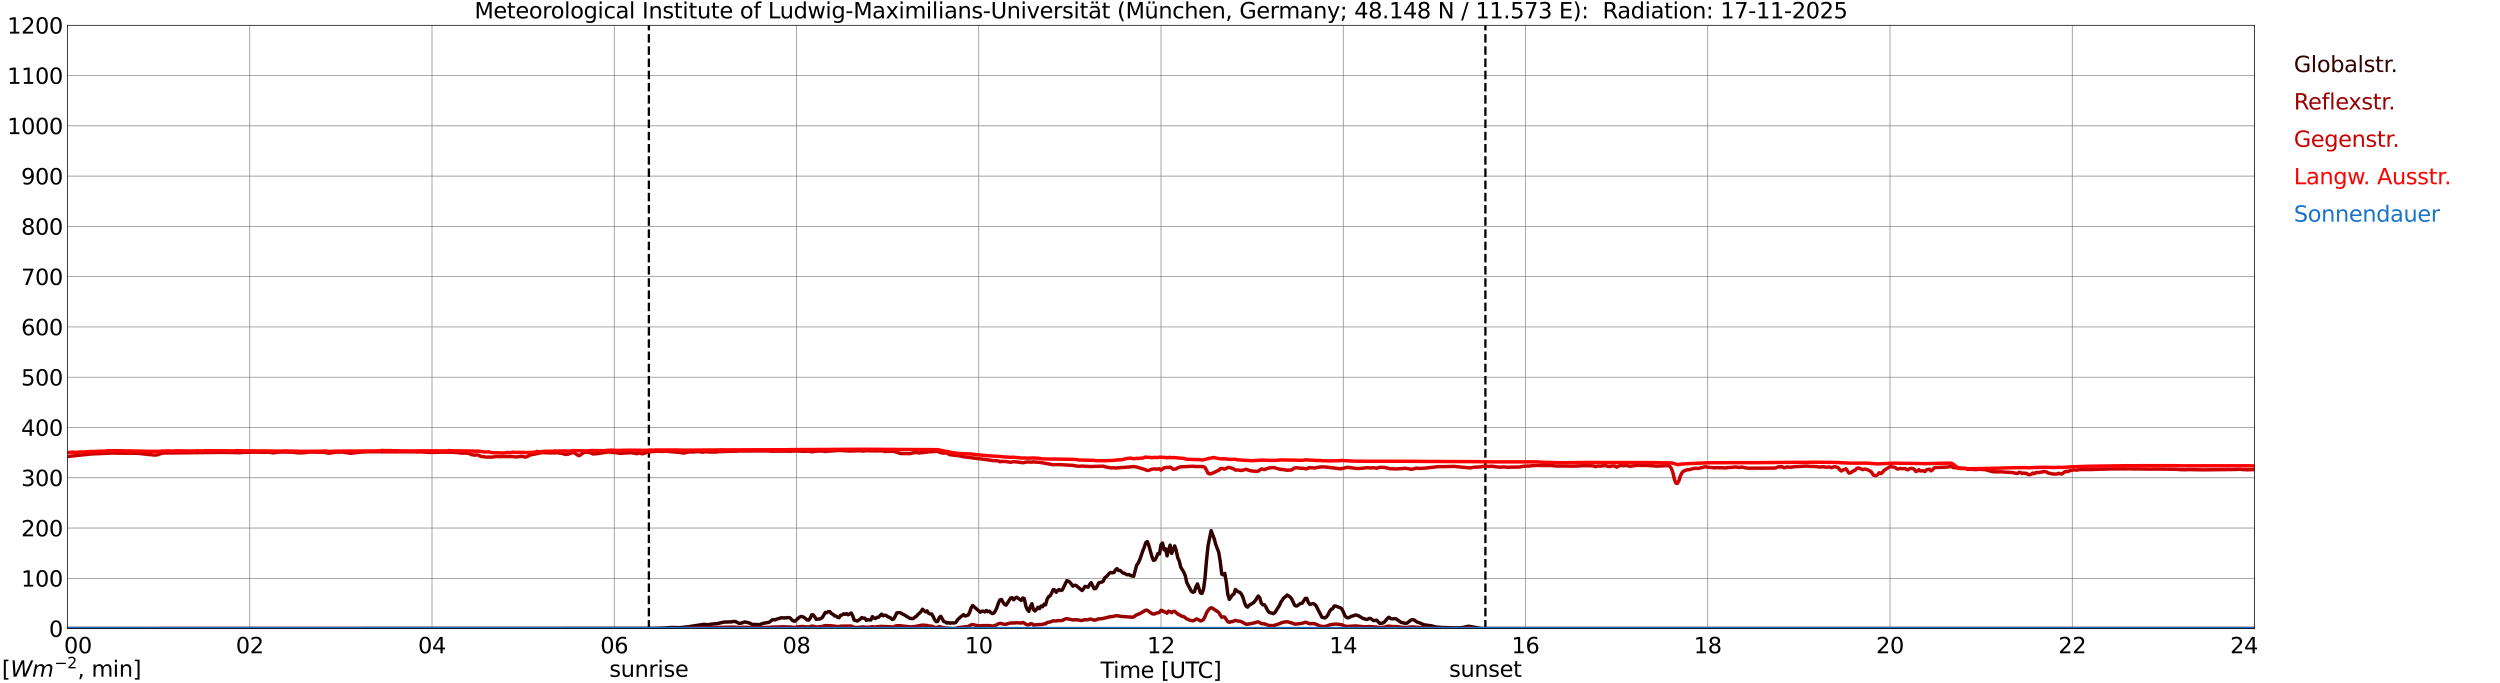 <?xml version="1.0" encoding="utf-8" standalone="no"?>
<!DOCTYPE svg PUBLIC "-//W3C//DTD SVG 1.1//EN"
  "http://www.w3.org/Graphics/SVG/1.1/DTD/svg11.dtd">
<svg xmlns:xlink="http://www.w3.org/1999/xlink" width="1085.4pt" height="296.64pt" viewBox="0 0 1085.4 296.64" xmlns="http://www.w3.org/2000/svg" version="1.1">
 <defs>
  <style type="text/css">*{stroke-linejoin: round; stroke-linecap: butt}</style>
 </defs>
 <g id="figure_1">
  <g id="patch_1">
   <path d="M 0 296.64 
L 1085.4 296.64 
L 1085.4 0 
L 0 0 
z
" style="fill: #ffffff"/>
  </g>
  <g id="axes_1">
   <g id="patch_2">
    <path d="M 29.306 272.909 
L 978.814 272.909 
L 978.814 10.976 
L 29.306 10.976 
z
" style="fill: #ffffff"/>
   </g>
   <g id="patch_3">
    <path d="M 978.814 272.909 
L 978.814 272.909 
L 978.814 10.976 
L 978.814 10.976 
z
" clip-path="url(#p46c7541b0a)" style="fill: #d3d3d3; opacity: 0.25; stroke: #d3d3d3; stroke-linejoin: miter"/>
   </g>
   <g id="matplotlib.axis_1">
    <g id="xtick_1">
     <g id="line2d_1">
      <path d="M 29.306 272.909 
L 29.306 10.976 
" clip-path="url(#p46c7541b0a)" style="fill: none; stroke: #808080; stroke-width: 0.3; stroke-linecap: square"/>
     </g>
     <g id="line2d_2"/>
     <g id="text_1">
      <!--    00 -->
      <g transform="translate(18.733 283.627) scale(0.095 -0.095)">
       <defs>
        <path id="DejaVuSans-20" transform="scale(0.016)"/>
        <path id="DejaVuSans-30" d="M 2034 4250 
Q 1547 4250 1301 3770 
Q 1056 3291 1056 2328 
Q 1056 1369 1301 889 
Q 1547 409 2034 409 
Q 2525 409 2770 889 
Q 3016 1369 3016 2328 
Q 3016 3291 2770 3770 
Q 2525 4250 2034 4250 
z
M 2034 4750 
Q 2819 4750 3233 4129 
Q 3647 3509 3647 2328 
Q 3647 1150 3233 529 
Q 2819 -91 2034 -91 
Q 1250 -91 836 529 
Q 422 1150 422 2328 
Q 422 3509 836 4129 
Q 1250 4750 2034 4750 
z
" transform="scale(0.016)"/>
       </defs>
       <use xlink:href="#DejaVuSans-20"/>
       <use xlink:href="#DejaVuSans-20" transform="translate(31.787 0)"/>
       <use xlink:href="#DejaVuSans-20" transform="translate(63.574 0)"/>
       <use xlink:href="#DejaVuSans-30" transform="translate(95.361 0)"/>
       <use xlink:href="#DejaVuSans-30" transform="translate(158.984 0)"/>
      </g>
     </g>
    </g>
    <g id="xtick_2">
     <g id="line2d_3">
      <path d="M 108.431 272.909 
L 108.431 10.976 
" clip-path="url(#p46c7541b0a)" style="fill: none; stroke: #808080; stroke-width: 0.3; stroke-linecap: square"/>
     </g>
     <g id="line2d_4"/>
     <g id="text_2">
      <!-- 02 -->
      <g transform="translate(102.387 283.627) scale(0.095 -0.095)">
       <defs>
        <path id="DejaVuSans-32" d="M 1228 531 
L 3431 531 
L 3431 0 
L 469 0 
L 469 531 
Q 828 903 1448 1529 
Q 2069 2156 2228 2338 
Q 2531 2678 2651 2914 
Q 2772 3150 2772 3378 
Q 2772 3750 2511 3984 
Q 2250 4219 1831 4219 
Q 1534 4219 1204 4116 
Q 875 4013 500 3803 
L 500 4441 
Q 881 4594 1212 4672 
Q 1544 4750 1819 4750 
Q 2544 4750 2975 4387 
Q 3406 4025 3406 3419 
Q 3406 3131 3298 2873 
Q 3191 2616 2906 2266 
Q 2828 2175 2409 1742 
Q 1991 1309 1228 531 
z
" transform="scale(0.016)"/>
       </defs>
       <use xlink:href="#DejaVuSans-30"/>
       <use xlink:href="#DejaVuSans-32" transform="translate(63.623 0)"/>
      </g>
     </g>
    </g>
    <g id="xtick_3">
     <g id="line2d_5">
      <path d="M 187.557 272.909 
L 187.557 10.976 
" clip-path="url(#p46c7541b0a)" style="fill: none; stroke: #808080; stroke-width: 0.3; stroke-linecap: square"/>
     </g>
     <g id="line2d_6"/>
     <g id="text_3">
      <!-- 04 -->
      <g transform="translate(181.513 283.627) scale(0.095 -0.095)">
       <defs>
        <path id="DejaVuSans-34" d="M 2419 4116 
L 825 1625 
L 2419 1625 
L 2419 4116 
z
M 2253 4666 
L 3047 4666 
L 3047 1625 
L 3713 1625 
L 3713 1100 
L 3047 1100 
L 3047 0 
L 2419 0 
L 2419 1100 
L 313 1100 
L 313 1709 
L 2253 4666 
z
" transform="scale(0.016)"/>
       </defs>
       <use xlink:href="#DejaVuSans-30"/>
       <use xlink:href="#DejaVuSans-34" transform="translate(63.623 0)"/>
      </g>
     </g>
    </g>
    <g id="xtick_4">
     <g id="line2d_7">
      <path d="M 266.683 272.909 
L 266.683 10.976 
" clip-path="url(#p46c7541b0a)" style="fill: none; stroke: #808080; stroke-width: 0.3; stroke-linecap: square"/>
     </g>
     <g id="line2d_8"/>
     <g id="text_4">
      <!-- 06 -->
      <g transform="translate(260.638 283.627) scale(0.095 -0.095)">
       <defs>
        <path id="DejaVuSans-36" d="M 2113 2584 
Q 1688 2584 1439 2293 
Q 1191 2003 1191 1497 
Q 1191 994 1439 701 
Q 1688 409 2113 409 
Q 2538 409 2786 701 
Q 3034 994 3034 1497 
Q 3034 2003 2786 2293 
Q 2538 2584 2113 2584 
z
M 3366 4563 
L 3366 3988 
Q 3128 4100 2886 4159 
Q 2644 4219 2406 4219 
Q 1781 4219 1451 3797 
Q 1122 3375 1075 2522 
Q 1259 2794 1537 2939 
Q 1816 3084 2150 3084 
Q 2853 3084 3261 2657 
Q 3669 2231 3669 1497 
Q 3669 778 3244 343 
Q 2819 -91 2113 -91 
Q 1303 -91 875 529 
Q 447 1150 447 2328 
Q 447 3434 972 4092 
Q 1497 4750 2381 4750 
Q 2619 4750 2861 4703 
Q 3103 4656 3366 4563 
z
" transform="scale(0.016)"/>
       </defs>
       <use xlink:href="#DejaVuSans-30"/>
       <use xlink:href="#DejaVuSans-36" transform="translate(63.623 0)"/>
      </g>
     </g>
    </g>
    <g id="xtick_5">
     <g id="line2d_9">
      <path d="M 345.808 272.909 
L 345.808 10.976 
" clip-path="url(#p46c7541b0a)" style="fill: none; stroke: #808080; stroke-width: 0.3; stroke-linecap: square"/>
     </g>
     <g id="line2d_10"/>
     <g id="text_5">
      <!-- 08 -->
      <g transform="translate(339.764 283.627) scale(0.095 -0.095)">
       <defs>
        <path id="DejaVuSans-38" d="M 2034 2216 
Q 1584 2216 1326 1975 
Q 1069 1734 1069 1313 
Q 1069 891 1326 650 
Q 1584 409 2034 409 
Q 2484 409 2743 651 
Q 3003 894 3003 1313 
Q 3003 1734 2745 1975 
Q 2488 2216 2034 2216 
z
M 1403 2484 
Q 997 2584 770 2862 
Q 544 3141 544 3541 
Q 544 4100 942 4425 
Q 1341 4750 2034 4750 
Q 2731 4750 3128 4425 
Q 3525 4100 3525 3541 
Q 3525 3141 3298 2862 
Q 3072 2584 2669 2484 
Q 3125 2378 3379 2068 
Q 3634 1759 3634 1313 
Q 3634 634 3220 271 
Q 2806 -91 2034 -91 
Q 1263 -91 848 271 
Q 434 634 434 1313 
Q 434 1759 690 2068 
Q 947 2378 1403 2484 
z
M 1172 3481 
Q 1172 3119 1398 2916 
Q 1625 2713 2034 2713 
Q 2441 2713 2670 2916 
Q 2900 3119 2900 3481 
Q 2900 3844 2670 4047 
Q 2441 4250 2034 4250 
Q 1625 4250 1398 4047 
Q 1172 3844 1172 3481 
z
" transform="scale(0.016)"/>
       </defs>
       <use xlink:href="#DejaVuSans-30"/>
       <use xlink:href="#DejaVuSans-38" transform="translate(63.623 0)"/>
      </g>
     </g>
    </g>
    <g id="xtick_6">
     <g id="line2d_11">
      <path d="M 424.934 272.909 
L 424.934 10.976 
" clip-path="url(#p46c7541b0a)" style="fill: none; stroke: #808080; stroke-width: 0.3; stroke-linecap: square"/>
     </g>
     <g id="line2d_12"/>
     <g id="text_6">
      <!-- 10 -->
      <g transform="translate(418.89 283.627) scale(0.095 -0.095)">
       <defs>
        <path id="DejaVuSans-31" d="M 794 531 
L 1825 531 
L 1825 4091 
L 703 3866 
L 703 4441 
L 1819 4666 
L 2450 4666 
L 2450 531 
L 3481 531 
L 3481 0 
L 794 0 
L 794 531 
z
" transform="scale(0.016)"/>
       </defs>
       <use xlink:href="#DejaVuSans-31"/>
       <use xlink:href="#DejaVuSans-30" transform="translate(63.623 0)"/>
      </g>
     </g>
    </g>
    <g id="xtick_7">
     <g id="line2d_13">
      <path d="M 504.06 272.909 
L 504.06 10.976 
" clip-path="url(#p46c7541b0a)" style="fill: none; stroke: #808080; stroke-width: 0.3; stroke-linecap: square"/>
     </g>
     <g id="line2d_14"/>
     <g id="text_7">
      <!-- 12 -->
      <g transform="translate(498.015 283.627) scale(0.095 -0.095)">
       <use xlink:href="#DejaVuSans-31"/>
       <use xlink:href="#DejaVuSans-32" transform="translate(63.623 0)"/>
      </g>
     </g>
    </g>
    <g id="xtick_8">
     <g id="line2d_15">
      <path d="M 583.185 272.909 
L 583.185 10.976 
" clip-path="url(#p46c7541b0a)" style="fill: none; stroke: #808080; stroke-width: 0.3; stroke-linecap: square"/>
     </g>
     <g id="line2d_16"/>
     <g id="text_8">
      <!-- 14 -->
      <g transform="translate(577.141 283.627) scale(0.095 -0.095)">
       <use xlink:href="#DejaVuSans-31"/>
       <use xlink:href="#DejaVuSans-34" transform="translate(63.623 0)"/>
      </g>
     </g>
    </g>
    <g id="xtick_9">
     <g id="line2d_17">
      <path d="M 662.311 272.909 
L 662.311 10.976 
" clip-path="url(#p46c7541b0a)" style="fill: none; stroke: #808080; stroke-width: 0.3; stroke-linecap: square"/>
     </g>
     <g id="line2d_18"/>
     <g id="text_9">
      <!-- 16 -->
      <g transform="translate(656.267 283.627) scale(0.095 -0.095)">
       <use xlink:href="#DejaVuSans-31"/>
       <use xlink:href="#DejaVuSans-36" transform="translate(63.623 0)"/>
      </g>
     </g>
    </g>
    <g id="xtick_10">
     <g id="line2d_19">
      <path d="M 741.437 272.909 
L 741.437 10.976 
" clip-path="url(#p46c7541b0a)" style="fill: none; stroke: #808080; stroke-width: 0.3; stroke-linecap: square"/>
     </g>
     <g id="line2d_20"/>
     <g id="text_10">
      <!-- 18 -->
      <g transform="translate(735.392 283.627) scale(0.095 -0.095)">
       <use xlink:href="#DejaVuSans-31"/>
       <use xlink:href="#DejaVuSans-38" transform="translate(63.623 0)"/>
      </g>
     </g>
    </g>
    <g id="xtick_11">
     <g id="line2d_21">
      <path d="M 820.562 272.909 
L 820.562 10.976 
" clip-path="url(#p46c7541b0a)" style="fill: none; stroke: #808080; stroke-width: 0.3; stroke-linecap: square"/>
     </g>
     <g id="line2d_22"/>
     <g id="text_11">
      <!-- 20 -->
      <g transform="translate(814.518 283.627) scale(0.095 -0.095)">
       <use xlink:href="#DejaVuSans-32"/>
       <use xlink:href="#DejaVuSans-30" transform="translate(63.623 0)"/>
      </g>
     </g>
    </g>
    <g id="xtick_12">
     <g id="line2d_23">
      <path d="M 899.688 272.909 
L 899.688 10.976 
" clip-path="url(#p46c7541b0a)" style="fill: none; stroke: #808080; stroke-width: 0.3; stroke-linecap: square"/>
     </g>
     <g id="line2d_24"/>
     <g id="text_12">
      <!-- 22 -->
      <g transform="translate(893.644 283.627) scale(0.095 -0.095)">
       <use xlink:href="#DejaVuSans-32"/>
       <use xlink:href="#DejaVuSans-32" transform="translate(63.623 0)"/>
      </g>
     </g>
    </g>
    <g id="xtick_13">
     <g id="line2d_25">
      <path d="M 978.814 272.909 
L 978.814 10.976 
" clip-path="url(#p46c7541b0a)" style="fill: none; stroke: #808080; stroke-width: 0.3; stroke-linecap: square"/>
     </g>
     <g id="line2d_26"/>
     <g id="text_13">
      <!-- 24    -->
      <g transform="translate(968.241 283.627) scale(0.095 -0.095)">
       <use xlink:href="#DejaVuSans-32"/>
       <use xlink:href="#DejaVuSans-34" transform="translate(63.623 0)"/>
       <use xlink:href="#DejaVuSans-20" transform="translate(127.246 0)"/>
       <use xlink:href="#DejaVuSans-20" transform="translate(159.033 0)"/>
       <use xlink:href="#DejaVuSans-20" transform="translate(190.82 0)"/>
      </g>
     </g>
    </g>
    <g id="text_14">
     <!-- Time [UTC] -->
     <g transform="translate(477.806 294.322) scale(0.095 -0.095)">
      <defs>
       <path id="DejaVuSans-54" d="M -19 4666 
L 3928 4666 
L 3928 4134 
L 2272 4134 
L 2272 0 
L 1638 0 
L 1638 4134 
L -19 4134 
L -19 4666 
z
" transform="scale(0.016)"/>
       <path id="DejaVuSans-69" d="M 603 3500 
L 1178 3500 
L 1178 0 
L 603 0 
L 603 3500 
z
M 603 4863 
L 1178 4863 
L 1178 4134 
L 603 4134 
L 603 4863 
z
" transform="scale(0.016)"/>
       <path id="DejaVuSans-6d" d="M 3328 2828 
Q 3544 3216 3844 3400 
Q 4144 3584 4550 3584 
Q 5097 3584 5394 3201 
Q 5691 2819 5691 2113 
L 5691 0 
L 5113 0 
L 5113 2094 
Q 5113 2597 4934 2840 
Q 4756 3084 4391 3084 
Q 3944 3084 3684 2787 
Q 3425 2491 3425 1978 
L 3425 0 
L 2847 0 
L 2847 2094 
Q 2847 2600 2669 2842 
Q 2491 3084 2119 3084 
Q 1678 3084 1418 2786 
Q 1159 2488 1159 1978 
L 1159 0 
L 581 0 
L 581 3500 
L 1159 3500 
L 1159 2956 
Q 1356 3278 1631 3431 
Q 1906 3584 2284 3584 
Q 2666 3584 2933 3390 
Q 3200 3197 3328 2828 
z
" transform="scale(0.016)"/>
       <path id="DejaVuSans-65" d="M 3597 1894 
L 3597 1613 
L 953 1613 
Q 991 1019 1311 708 
Q 1631 397 2203 397 
Q 2534 397 2845 478 
Q 3156 559 3463 722 
L 3463 178 
Q 3153 47 2828 -22 
Q 2503 -91 2169 -91 
Q 1331 -91 842 396 
Q 353 884 353 1716 
Q 353 2575 817 3079 
Q 1281 3584 2069 3584 
Q 2775 3584 3186 3129 
Q 3597 2675 3597 1894 
z
M 3022 2063 
Q 3016 2534 2758 2815 
Q 2500 3097 2075 3097 
Q 1594 3097 1305 2825 
Q 1016 2553 972 2059 
L 3022 2063 
z
" transform="scale(0.016)"/>
       <path id="DejaVuSans-5b" d="M 550 4863 
L 1875 4863 
L 1875 4416 
L 1125 4416 
L 1125 -397 
L 1875 -397 
L 1875 -844 
L 550 -844 
L 550 4863 
z
" transform="scale(0.016)"/>
       <path id="DejaVuSans-55" d="M 556 4666 
L 1191 4666 
L 1191 1831 
Q 1191 1081 1462 751 
Q 1734 422 2344 422 
Q 2950 422 3222 751 
Q 3494 1081 3494 1831 
L 3494 4666 
L 4128 4666 
L 4128 1753 
Q 4128 841 3676 375 
Q 3225 -91 2344 -91 
Q 1459 -91 1007 375 
Q 556 841 556 1753 
L 556 4666 
z
" transform="scale(0.016)"/>
       <path id="DejaVuSans-43" d="M 4122 4306 
L 4122 3641 
Q 3803 3938 3442 4084 
Q 3081 4231 2675 4231 
Q 1875 4231 1450 3742 
Q 1025 3253 1025 2328 
Q 1025 1406 1450 917 
Q 1875 428 2675 428 
Q 3081 428 3442 575 
Q 3803 722 4122 1019 
L 4122 359 
Q 3791 134 3420 21 
Q 3050 -91 2638 -91 
Q 1578 -91 968 557 
Q 359 1206 359 2328 
Q 359 3453 968 4101 
Q 1578 4750 2638 4750 
Q 3056 4750 3426 4639 
Q 3797 4528 4122 4306 
z
" transform="scale(0.016)"/>
       <path id="DejaVuSans-5d" d="M 1947 4863 
L 1947 -844 
L 622 -844 
L 622 -397 
L 1369 -397 
L 1369 4416 
L 622 4416 
L 622 4863 
L 1947 4863 
z
" transform="scale(0.016)"/>
      </defs>
      <use xlink:href="#DejaVuSans-54"/>
      <use xlink:href="#DejaVuSans-69" transform="translate(57.959 0)"/>
      <use xlink:href="#DejaVuSans-6d" transform="translate(85.742 0)"/>
      <use xlink:href="#DejaVuSans-65" transform="translate(183.154 0)"/>
      <use xlink:href="#DejaVuSans-20" transform="translate(244.678 0)"/>
      <use xlink:href="#DejaVuSans-5b" transform="translate(276.465 0)"/>
      <use xlink:href="#DejaVuSans-55" transform="translate(315.479 0)"/>
      <use xlink:href="#DejaVuSans-54" transform="translate(388.672 0)"/>
      <use xlink:href="#DejaVuSans-43" transform="translate(443.881 0)"/>
      <use xlink:href="#DejaVuSans-5d" transform="translate(513.705 0)"/>
     </g>
    </g>
   </g>
   <g id="matplotlib.axis_2">
    <g id="ytick_1">
     <g id="line2d_27">
      <path d="M 29.306 272.909 
L 978.814 272.909 
" clip-path="url(#p46c7541b0a)" style="fill: none; stroke: #808080; stroke-width: 0.3; stroke-linecap: square"/>
     </g>
     <g id="line2d_28"/>
     <g id="text_15">
      <!-- 0 -->
      <g transform="translate(21.261 276.518) scale(0.095 -0.095)">
       <use xlink:href="#DejaVuSans-30"/>
      </g>
     </g>
    </g>
    <g id="ytick_2">
     <g id="line2d_29">
      <path d="M 29.306 251.081 
L 978.814 251.081 
" clip-path="url(#p46c7541b0a)" style="fill: none; stroke: #808080; stroke-width: 0.3; stroke-linecap: square"/>
     </g>
     <g id="line2d_30"/>
     <g id="text_16">
      <!-- 100 -->
      <g transform="translate(9.173 254.69) scale(0.095 -0.095)">
       <use xlink:href="#DejaVuSans-31"/>
       <use xlink:href="#DejaVuSans-30" transform="translate(63.623 0)"/>
       <use xlink:href="#DejaVuSans-30" transform="translate(127.246 0)"/>
      </g>
     </g>
    </g>
    <g id="ytick_3">
     <g id="line2d_31">
      <path d="M 29.306 229.253 
L 978.814 229.253 
" clip-path="url(#p46c7541b0a)" style="fill: none; stroke: #808080; stroke-width: 0.3; stroke-linecap: square"/>
     </g>
     <g id="line2d_32"/>
     <g id="text_17">
      <!-- 200 -->
      <g transform="translate(9.173 232.863) scale(0.095 -0.095)">
       <use xlink:href="#DejaVuSans-32"/>
       <use xlink:href="#DejaVuSans-30" transform="translate(63.623 0)"/>
       <use xlink:href="#DejaVuSans-30" transform="translate(127.246 0)"/>
      </g>
     </g>
    </g>
    <g id="ytick_4">
     <g id="line2d_33">
      <path d="M 29.306 207.426 
L 978.814 207.426 
" clip-path="url(#p46c7541b0a)" style="fill: none; stroke: #808080; stroke-width: 0.3; stroke-linecap: square"/>
     </g>
     <g id="line2d_34"/>
     <g id="text_18">
      <!-- 300 -->
      <g transform="translate(9.173 211.035) scale(0.095 -0.095)">
       <defs>
        <path id="DejaVuSans-33" d="M 2597 2516 
Q 3050 2419 3304 2112 
Q 3559 1806 3559 1356 
Q 3559 666 3084 287 
Q 2609 -91 1734 -91 
Q 1441 -91 1130 -33 
Q 819 25 488 141 
L 488 750 
Q 750 597 1062 519 
Q 1375 441 1716 441 
Q 2309 441 2620 675 
Q 2931 909 2931 1356 
Q 2931 1769 2642 2001 
Q 2353 2234 1838 2234 
L 1294 2234 
L 1294 2753 
L 1863 2753 
Q 2328 2753 2575 2939 
Q 2822 3125 2822 3475 
Q 2822 3834 2567 4026 
Q 2313 4219 1838 4219 
Q 1578 4219 1281 4162 
Q 984 4106 628 3988 
L 628 4550 
Q 988 4650 1302 4700 
Q 1616 4750 1894 4750 
Q 2613 4750 3031 4423 
Q 3450 4097 3450 3541 
Q 3450 3153 3228 2886 
Q 3006 2619 2597 2516 
z
" transform="scale(0.016)"/>
       </defs>
       <use xlink:href="#DejaVuSans-33"/>
       <use xlink:href="#DejaVuSans-30" transform="translate(63.623 0)"/>
       <use xlink:href="#DejaVuSans-30" transform="translate(127.246 0)"/>
      </g>
     </g>
    </g>
    <g id="ytick_5">
     <g id="line2d_35">
      <path d="M 29.306 185.598 
L 978.814 185.598 
" clip-path="url(#p46c7541b0a)" style="fill: none; stroke: #808080; stroke-width: 0.3; stroke-linecap: square"/>
     </g>
     <g id="line2d_36"/>
     <g id="text_19">
      <!-- 400 -->
      <g transform="translate(9.173 189.207) scale(0.095 -0.095)">
       <use xlink:href="#DejaVuSans-34"/>
       <use xlink:href="#DejaVuSans-30" transform="translate(63.623 0)"/>
       <use xlink:href="#DejaVuSans-30" transform="translate(127.246 0)"/>
      </g>
     </g>
    </g>
    <g id="ytick_6">
     <g id="line2d_37">
      <path d="M 29.306 163.77 
L 978.814 163.77 
" clip-path="url(#p46c7541b0a)" style="fill: none; stroke: #808080; stroke-width: 0.3; stroke-linecap: square"/>
     </g>
     <g id="line2d_38"/>
     <g id="text_20">
      <!-- 500 -->
      <g transform="translate(9.173 167.379) scale(0.095 -0.095)">
       <defs>
        <path id="DejaVuSans-35" d="M 691 4666 
L 3169 4666 
L 3169 4134 
L 1269 4134 
L 1269 2991 
Q 1406 3038 1543 3061 
Q 1681 3084 1819 3084 
Q 2600 3084 3056 2656 
Q 3513 2228 3513 1497 
Q 3513 744 3044 326 
Q 2575 -91 1722 -91 
Q 1428 -91 1123 -41 
Q 819 9 494 109 
L 494 744 
Q 775 591 1075 516 
Q 1375 441 1709 441 
Q 2250 441 2565 725 
Q 2881 1009 2881 1497 
Q 2881 1984 2565 2268 
Q 2250 2553 1709 2553 
Q 1456 2553 1204 2497 
Q 953 2441 691 2322 
L 691 4666 
z
" transform="scale(0.016)"/>
       </defs>
       <use xlink:href="#DejaVuSans-35"/>
       <use xlink:href="#DejaVuSans-30" transform="translate(63.623 0)"/>
       <use xlink:href="#DejaVuSans-30" transform="translate(127.246 0)"/>
      </g>
     </g>
    </g>
    <g id="ytick_7">
     <g id="line2d_39">
      <path d="M 29.306 141.942 
L 978.814 141.942 
" clip-path="url(#p46c7541b0a)" style="fill: none; stroke: #808080; stroke-width: 0.3; stroke-linecap: square"/>
     </g>
     <g id="line2d_40"/>
     <g id="text_21">
      <!-- 600 -->
      <g transform="translate(9.173 145.551) scale(0.095 -0.095)">
       <use xlink:href="#DejaVuSans-36"/>
       <use xlink:href="#DejaVuSans-30" transform="translate(63.623 0)"/>
       <use xlink:href="#DejaVuSans-30" transform="translate(127.246 0)"/>
      </g>
     </g>
    </g>
    <g id="ytick_8">
     <g id="line2d_41">
      <path d="M 29.306 120.114 
L 978.814 120.114 
" clip-path="url(#p46c7541b0a)" style="fill: none; stroke: #808080; stroke-width: 0.3; stroke-linecap: square"/>
     </g>
     <g id="line2d_42"/>
     <g id="text_22">
      <!-- 700 -->
      <g transform="translate(9.173 123.724) scale(0.095 -0.095)">
       <defs>
        <path id="DejaVuSans-37" d="M 525 4666 
L 3525 4666 
L 3525 4397 
L 1831 0 
L 1172 0 
L 2766 4134 
L 525 4134 
L 525 4666 
z
" transform="scale(0.016)"/>
       </defs>
       <use xlink:href="#DejaVuSans-37"/>
       <use xlink:href="#DejaVuSans-30" transform="translate(63.623 0)"/>
       <use xlink:href="#DejaVuSans-30" transform="translate(127.246 0)"/>
      </g>
     </g>
    </g>
    <g id="ytick_9">
     <g id="line2d_43">
      <path d="M 29.306 98.287 
L 978.814 98.287 
" clip-path="url(#p46c7541b0a)" style="fill: none; stroke: #808080; stroke-width: 0.3; stroke-linecap: square"/>
     </g>
     <g id="line2d_44"/>
     <g id="text_23">
      <!-- 800 -->
      <g transform="translate(9.173 101.896) scale(0.095 -0.095)">
       <use xlink:href="#DejaVuSans-38"/>
       <use xlink:href="#DejaVuSans-30" transform="translate(63.623 0)"/>
       <use xlink:href="#DejaVuSans-30" transform="translate(127.246 0)"/>
      </g>
     </g>
    </g>
    <g id="ytick_10">
     <g id="line2d_45">
      <path d="M 29.306 76.459 
L 978.814 76.459 
" clip-path="url(#p46c7541b0a)" style="fill: none; stroke: #808080; stroke-width: 0.3; stroke-linecap: square"/>
     </g>
     <g id="line2d_46"/>
     <g id="text_24">
      <!-- 900 -->
      <g transform="translate(9.173 80.068) scale(0.095 -0.095)">
       <defs>
        <path id="DejaVuSans-39" d="M 703 97 
L 703 672 
Q 941 559 1184 500 
Q 1428 441 1663 441 
Q 2288 441 2617 861 
Q 2947 1281 2994 2138 
Q 2813 1869 2534 1725 
Q 2256 1581 1919 1581 
Q 1219 1581 811 2004 
Q 403 2428 403 3163 
Q 403 3881 828 4315 
Q 1253 4750 1959 4750 
Q 2769 4750 3195 4129 
Q 3622 3509 3622 2328 
Q 3622 1225 3098 567 
Q 2575 -91 1691 -91 
Q 1453 -91 1209 -44 
Q 966 3 703 97 
z
M 1959 2075 
Q 2384 2075 2632 2365 
Q 2881 2656 2881 3163 
Q 2881 3666 2632 3958 
Q 2384 4250 1959 4250 
Q 1534 4250 1286 3958 
Q 1038 3666 1038 3163 
Q 1038 2656 1286 2365 
Q 1534 2075 1959 2075 
z
" transform="scale(0.016)"/>
       </defs>
       <use xlink:href="#DejaVuSans-39"/>
       <use xlink:href="#DejaVuSans-30" transform="translate(63.623 0)"/>
       <use xlink:href="#DejaVuSans-30" transform="translate(127.246 0)"/>
      </g>
     </g>
    </g>
    <g id="ytick_11">
     <g id="line2d_47">
      <path d="M 29.306 54.631 
L 978.814 54.631 
" clip-path="url(#p46c7541b0a)" style="fill: none; stroke: #808080; stroke-width: 0.3; stroke-linecap: square"/>
     </g>
     <g id="line2d_48"/>
     <g id="text_25">
      <!-- 1000 -->
      <g transform="translate(3.128 58.24) scale(0.095 -0.095)">
       <use xlink:href="#DejaVuSans-31"/>
       <use xlink:href="#DejaVuSans-30" transform="translate(63.623 0)"/>
       <use xlink:href="#DejaVuSans-30" transform="translate(127.246 0)"/>
       <use xlink:href="#DejaVuSans-30" transform="translate(190.869 0)"/>
      </g>
     </g>
    </g>
    <g id="ytick_12">
     <g id="line2d_49">
      <path d="M 29.306 32.803 
L 978.814 32.803 
" clip-path="url(#p46c7541b0a)" style="fill: none; stroke: #808080; stroke-width: 0.3; stroke-linecap: square"/>
     </g>
     <g id="line2d_50"/>
     <g id="text_26">
      <!-- 1100 -->
      <g transform="translate(3.128 36.413) scale(0.095 -0.095)">
       <use xlink:href="#DejaVuSans-31"/>
       <use xlink:href="#DejaVuSans-31" transform="translate(63.623 0)"/>
       <use xlink:href="#DejaVuSans-30" transform="translate(127.246 0)"/>
       <use xlink:href="#DejaVuSans-30" transform="translate(190.869 0)"/>
      </g>
     </g>
    </g>
    <g id="ytick_13">
     <g id="line2d_51">
      <path d="M 29.306 10.976 
L 978.814 10.976 
" clip-path="url(#p46c7541b0a)" style="fill: none; stroke: #808080; stroke-width: 0.3; stroke-linecap: square"/>
     </g>
     <g id="line2d_52"/>
     <g id="text_27">
      <!-- 1200 -->
      <g transform="translate(3.128 14.585) scale(0.095 -0.095)">
       <use xlink:href="#DejaVuSans-31"/>
       <use xlink:href="#DejaVuSans-32" transform="translate(63.623 0)"/>
       <use xlink:href="#DejaVuSans-30" transform="translate(127.246 0)"/>
       <use xlink:href="#DejaVuSans-30" transform="translate(190.869 0)"/>
      </g>
     </g>
    </g>
   </g>
   <g id="line2d_53">
    <path d="M 281.717 272.909 
L 281.717 10.976 
" clip-path="url(#p46c7541b0a)" style="fill: none; stroke-dasharray: 3.7,1.6; stroke-dashoffset: 0; stroke: #000000"/>
   </g>
   <g id="line2d_54">
    <path d="M 644.903 272.909 
L 644.903 10.976 
" clip-path="url(#p46c7541b0a)" style="fill: none; stroke-dasharray: 3.7,1.6; stroke-dashoffset: 0; stroke: #000000"/>
   </g>
   <g id="line2d_55">
    <path d="M 29.306 272.909 
L 282.508 272.826 
L 284.486 272.808 
L 287.124 272.719 
L 291.739 272.429 
L 295.036 272.501 
L 298.992 272.084 
L 305.586 271.051 
L 306.905 271.198 
L 307.564 271.198 
L 308.883 270.979 
L 311.521 270.743 
L 314.158 270.11 
L 316.796 270.001 
L 317.455 270.036 
L 318.114 269.855 
L 318.774 269.82 
L 319.433 269.91 
L 320.752 270.58 
L 321.411 270.654 
L 323.39 270.019 
L 325.368 270.473 
L 326.686 271.143 
L 328.005 271.088 
L 329.324 271.215 
L 329.983 271.123 
L 331.302 270.634 
L 333.94 270.165 
L 335.258 269.168 
L 335.918 269.023 
L 336.577 269.13 
L 337.236 268.788 
L 338.555 268.425 
L 339.215 268.19 
L 340.533 268.299 
L 342.512 268.118 
L 343.171 268.371 
L 343.83 269.205 
L 344.49 269.602 
L 345.149 269.656 
L 347.127 267.936 
L 347.787 267.646 
L 348.446 267.755 
L 349.105 268.08 
L 350.424 269.13 
L 351.083 269.24 
L 351.743 268.408 
L 352.402 266.959 
L 353.062 266.959 
L 353.721 267.773 
L 354.38 268.897 
L 355.699 268.733 
L 356.359 268.569 
L 357.018 268.063 
L 358.337 265.872 
L 358.996 265.998 
L 359.655 265.509 
L 360.315 265.564 
L 360.974 266.433 
L 361.634 266.668 
L 362.293 267.356 
L 362.952 267.465 
L 363.612 267.971 
L 364.271 268.19 
L 364.93 267.157 
L 365.59 266.993 
L 366.249 266.487 
L 366.909 266.723 
L 367.568 266.433 
L 368.227 266.921 
L 369.546 266.142 
L 370.206 267.356 
L 370.865 269.24 
L 372.184 269.639 
L 373.502 268.77 
L 374.162 268.118 
L 374.821 268.388 
L 375.481 268.388 
L 376.14 269.331 
L 376.799 269.058 
L 378.118 269.168 
L 378.777 267.718 
L 379.437 268.334 
L 380.096 268.535 
L 380.756 268.008 
L 381.415 267.991 
L 382.734 266.651 
L 383.393 267.338 
L 384.053 267.085 
L 384.712 267.157 
L 385.371 267.755 
L 386.031 267.954 
L 386.69 268.316 
L 387.349 268.932 
L 388.009 268.733 
L 388.668 267.557 
L 389.328 266.107 
L 390.646 265.944 
L 391.306 266.234 
L 391.965 266.668 
L 392.624 266.959 
L 394.603 268.207 
L 395.262 268.535 
L 396.581 268.535 
L 397.24 267.936 
L 397.899 267.537 
L 398.559 266.723 
L 399.218 266.197 
L 399.878 265.49 
L 400.537 264.512 
L 401.856 265.671 
L 402.515 265.236 
L 403.175 266.288 
L 403.834 266.559 
L 404.493 266.559 
L 405.153 267.718 
L 405.812 269.113 
L 406.471 269.892 
L 407.131 269.766 
L 407.79 268.153 
L 408.45 267.592 
L 409.768 269.855 
L 410.428 270.036 
L 411.087 270.508 
L 411.746 270.292 
L 412.406 270.58 
L 413.065 270.436 
L 414.384 270.473 
L 415.043 270.183 
L 415.703 269.13 
L 417.022 267.864 
L 418.34 266.867 
L 419 267.447 
L 420.318 267.048 
L 420.978 265.852 
L 421.637 263.914 
L 422.297 262.901 
L 425.593 265.799 
L 426.253 265.363 
L 426.912 265.328 
L 427.572 265.671 
L 428.231 265.075 
L 428.89 265.564 
L 429.55 265.328 
L 430.209 266.033 
L 430.869 266.395 
L 431.528 266.125 
L 432.187 265.147 
L 432.847 263.697 
L 433.506 261.722 
L 434.165 260.399 
L 434.825 260.273 
L 435.484 261.486 
L 436.144 262.412 
L 436.803 262.737 
L 438.781 259.657 
L 439.44 259.496 
L 440.1 260.399 
L 440.759 259.677 
L 441.419 259.295 
L 443.397 260.69 
L 444.056 259.622 
L 444.716 259.893 
L 445.375 263.171 
L 446.034 264.638 
L 446.694 265.418 
L 447.353 263.39 
L 448.012 262.104 
L 448.672 264.638 
L 449.331 265.256 
L 449.991 264.603 
L 450.65 263.66 
L 451.309 264.224 
L 451.969 263.117 
L 452.628 263.407 
L 453.287 262.303 
L 453.947 262.61 
L 454.606 260.183 
L 455.266 259.059 
L 455.925 258.644 
L 456.584 257.52 
L 457.244 255.999 
L 457.903 256.125 
L 458.563 257.14 
L 459.222 256.324 
L 459.881 255.944 
L 460.541 256.361 
L 461.2 256.163 
L 463.178 252.105 
L 463.838 252.341 
L 464.497 252.755 
L 465.816 254.495 
L 466.475 254.098 
L 467.134 254.15 
L 469.772 256.379 
L 470.431 255.619 
L 471.091 254.587 
L 472.409 254.949 
L 473.069 253.77 
L 473.728 252.974 
L 475.047 255.599 
L 475.706 255.492 
L 476.366 254.44 
L 477.025 253.046 
L 478.344 252.703 
L 479.003 252.341 
L 479.663 250.817 
L 480.322 250.365 
L 481.641 248.898 
L 482.3 248.553 
L 482.96 248.663 
L 483.619 248.571 
L 484.278 247.431 
L 484.938 246.888 
L 485.597 247.685 
L 486.256 247.63 
L 487.575 248.789 
L 488.235 248.879 
L 488.894 249.37 
L 489.553 249.551 
L 490.213 249.442 
L 490.872 249.894 
L 492.191 250.184 
L 493.51 245.347 
L 494.169 244.478 
L 494.828 243.029 
L 496.147 239.207 
L 496.807 237.559 
L 497.466 235.566 
L 498.125 235.131 
L 498.785 236.852 
L 500.103 241.634 
L 500.763 243.265 
L 501.422 243.101 
L 502.082 241.942 
L 502.741 240.329 
L 503.4 240.492 
L 504.06 236.507 
L 504.719 235.747 
L 505.379 238.7 
L 506.038 238.264 
L 506.697 241.344 
L 507.357 238.646 
L 508.016 236.688 
L 508.675 240.276 
L 509.335 238.862 
L 509.994 237.033 
L 510.654 238.954 
L 511.313 242.105 
L 511.972 243.555 
L 512.632 246.235 
L 513.95 248.427 
L 514.61 250.003 
L 515.269 252.974 
L 517.247 256.706 
L 517.907 257.14 
L 518.566 256.887 
L 519.226 254.785 
L 519.885 253.534 
L 521.204 257.466 
L 521.863 257.629 
L 522.522 255.855 
L 523.182 250.817 
L 523.841 243.011 
L 524.501 236.889 
L 525.819 230.384 
L 527.138 233.846 
L 527.797 236.273 
L 529.116 239.805 
L 529.776 243.753 
L 530.435 249.261 
L 531.094 249.586 
L 531.754 248.953 
L 532.413 252.72 
L 533.073 258.064 
L 533.732 260.255 
L 535.051 258.334 
L 535.71 257.92 
L 536.369 255.944 
L 537.029 256.542 
L 537.688 256.977 
L 538.348 257.195 
L 539.007 257.992 
L 539.666 259.421 
L 540.326 261.615 
L 540.985 263.171 
L 541.644 263.588 
L 542.304 262.829 
L 543.623 262.012 
L 544.282 261.595 
L 544.941 260.871 
L 546.26 258.771 
L 546.919 259.496 
L 547.579 261.814 
L 548.238 262.573 
L 548.898 262.538 
L 549.557 263.462 
L 550.216 264.747 
L 550.876 265.708 
L 551.535 266.07 
L 552.195 266.179 
L 552.854 266.433 
L 553.513 265.926 
L 555.491 262.846 
L 556.151 261.342 
L 557.47 259.441 
L 558.129 259.096 
L 558.788 258.334 
L 560.107 259.168 
L 560.766 260.002 
L 562.085 262.774 
L 562.745 263.137 
L 563.404 262.901 
L 564.063 262.338 
L 564.723 261.975 
L 565.382 261.868 
L 566.701 259.803 
L 567.36 259.784 
L 568.02 261.523 
L 568.679 262.412 
L 569.998 262.067 
L 570.657 262.303 
L 571.317 262.901 
L 573.954 267.991 
L 575.273 268.299 
L 575.932 267.755 
L 576.592 266.832 
L 577.251 265.455 
L 577.91 264.512 
L 578.57 264.313 
L 579.229 263.137 
L 579.889 263.117 
L 581.867 263.879 
L 582.526 264.276 
L 583.185 265.618 
L 583.845 267.229 
L 584.504 267.954 
L 585.164 268.262 
L 585.823 268.098 
L 586.482 267.664 
L 587.801 267.284 
L 588.46 266.959 
L 589.779 267.301 
L 591.757 268.515 
L 592.417 268.641 
L 593.076 268.932 
L 593.736 268.897 
L 594.395 268.48 
L 595.054 268.535 
L 596.373 269.458 
L 597.692 269.24 
L 599.011 270.634 
L 599.67 270.634 
L 600.329 270.49 
L 600.989 270.128 
L 602.307 268.535 
L 602.967 267.991 
L 603.626 268.425 
L 604.286 268.716 
L 605.604 268.589 
L 606.264 268.77 
L 608.242 270.183 
L 609.561 270.508 
L 610.22 270.634 
L 610.879 270.545 
L 612.198 269.493 
L 612.858 269.078 
L 613.517 269.023 
L 614.176 269.312 
L 614.836 269.82 
L 615.495 270.183 
L 616.154 270.346 
L 618.133 271.232 
L 619.451 271.431 
L 621.429 271.704 
L 623.408 272.21 
L 626.045 272.429 
L 630.001 272.538 
L 631.98 272.61 
L 634.617 272.501 
L 635.936 272.247 
L 637.255 271.922 
L 637.914 271.922 
L 643.189 272.88 
L 645.827 272.909 
L 978.154 272.909 
L 978.154 272.909 
" clip-path="url(#p46c7541b0a)" style="fill: none; stroke: #330000; stroke-width: 1.5; stroke-linecap: square"/>
   </g>
   <g id="line2d_56">
    <path d="M 29.306 272.909 
L 297.674 272.909 
L 298.333 272.701 
L 318.114 272.256 
L 321.411 272.429 
L 322.73 272.326 
L 324.708 272.376 
L 330.643 272.479 
L 332.621 272.411 
L 333.94 272.394 
L 335.258 272.256 
L 336.577 272.223 
L 339.874 272.121 
L 343.171 272.206 
L 344.49 272.394 
L 345.149 272.359 
L 346.468 272.121 
L 348.446 272.001 
L 351.083 272.256 
L 352.402 271.828 
L 353.062 271.881 
L 354.38 272.223 
L 357.018 271.983 
L 357.677 271.726 
L 358.337 271.608 
L 360.974 271.71 
L 362.952 271.931 
L 363.612 272.051 
L 364.271 272.051 
L 364.93 271.846 
L 369.546 271.813 
L 370.865 272.341 
L 372.184 272.411 
L 374.821 272.154 
L 376.14 272.376 
L 378.777 272.103 
L 379.437 272.223 
L 382.734 271.931 
L 383.393 272.018 
L 384.712 272.034 
L 386.69 272.136 
L 387.349 272.223 
L 388.009 272.171 
L 388.668 271.828 
L 389.328 271.676 
L 390.646 271.658 
L 395.262 272.188 
L 397.24 272.001 
L 399.218 271.641 
L 400.537 271.385 
L 401.856 271.505 
L 402.515 271.538 
L 403.175 271.778 
L 404.493 271.846 
L 405.812 272.341 
L 406.471 272.411 
L 407.131 272.326 
L 407.79 272.001 
L 409.109 272.411 
L 409.768 272.581 
L 412.406 272.787 
L 413.725 272.872 
L 415.043 272.787 
L 415.703 272.546 
L 419 272.103 
L 419.659 272.154 
L 420.318 271.983 
L 421.637 271.283 
L 422.297 271.163 
L 424.934 271.743 
L 426.912 271.608 
L 429.55 271.608 
L 430.869 271.813 
L 431.528 271.726 
L 432.847 271.215 
L 433.506 270.82 
L 434.165 270.65 
L 436.144 271.06 
L 436.803 271.01 
L 438.122 270.632 
L 438.781 270.479 
L 440.759 270.462 
L 441.419 270.342 
L 443.397 270.512 
L 444.056 270.239 
L 444.716 270.547 
L 445.375 271.025 
L 446.034 271.3 
L 446.694 271.283 
L 447.353 270.837 
L 448.012 270.787 
L 448.672 271.385 
L 450.65 271.18 
L 452.628 271.095 
L 453.287 270.805 
L 453.947 270.855 
L 454.606 270.274 
L 455.925 270.034 
L 457.244 269.521 
L 458.563 269.624 
L 459.222 269.419 
L 459.881 269.471 
L 461.2 269.386 
L 462.519 268.718 
L 463.178 268.583 
L 465.816 269.163 
L 467.134 269.061 
L 468.453 269.198 
L 469.113 269.368 
L 469.772 269.368 
L 471.091 269.008 
L 471.75 269.128 
L 472.409 269.026 
L 473.069 268.803 
L 473.728 268.788 
L 474.388 269.095 
L 475.047 269.213 
L 475.706 269.181 
L 476.366 268.855 
L 477.025 268.7 
L 478.344 268.633 
L 480.322 268.172 
L 481.641 267.812 
L 483.619 267.589 
L 484.278 267.351 
L 484.938 267.299 
L 486.916 267.642 
L 491.532 267.95 
L 492.191 267.864 
L 492.85 267.317 
L 493.51 266.941 
L 494.828 266.428 
L 497.466 264.907 
L 498.125 264.957 
L 500.103 266.393 
L 500.763 266.598 
L 501.422 266.513 
L 502.082 266.188 
L 503.4 265.863 
L 504.06 264.992 
L 504.719 265.129 
L 505.379 265.675 
L 506.038 265.693 
L 506.697 266.223 
L 507.357 265.335 
L 508.016 265.59 
L 508.675 266 
L 509.335 265.47 
L 509.994 265.402 
L 511.313 266.598 
L 511.972 266.873 
L 512.632 267.317 
L 513.291 267.589 
L 513.95 267.692 
L 515.269 268.735 
L 515.929 268.923 
L 516.588 269.298 
L 517.907 269.521 
L 518.566 269.333 
L 519.226 268.803 
L 519.885 268.803 
L 521.204 269.574 
L 521.863 269.419 
L 522.522 268.923 
L 523.182 267.642 
L 523.841 266.053 
L 524.501 264.957 
L 525.16 264.291 
L 525.819 263.863 
L 526.479 264.103 
L 529.116 265.898 
L 529.776 267.061 
L 530.435 267.984 
L 531.094 267.812 
L 531.754 267.932 
L 532.413 269.043 
L 533.073 269.899 
L 533.732 270.189 
L 534.391 269.914 
L 535.051 269.864 
L 536.369 269.351 
L 537.029 269.556 
L 538.348 269.726 
L 539.007 269.931 
L 540.985 270.992 
L 541.644 270.992 
L 543.623 270.632 
L 544.941 270.342 
L 545.601 270.069 
L 546.26 269.966 
L 546.919 270.274 
L 547.579 270.735 
L 548.898 270.837 
L 550.876 271.538 
L 552.854 271.608 
L 554.173 271.23 
L 555.491 270.787 
L 556.151 270.462 
L 557.47 270.069 
L 558.788 269.931 
L 560.766 270.427 
L 562.085 270.957 
L 563.404 270.89 
L 564.723 270.685 
L 565.382 270.599 
L 566.701 270.172 
L 567.36 270.274 
L 568.02 270.615 
L 568.679 270.787 
L 569.998 270.735 
L 570.657 270.77 
L 571.976 271.283 
L 573.295 271.881 
L 574.613 272.034 
L 575.273 272.001 
L 576.592 271.608 
L 577.251 271.3 
L 579.889 270.922 
L 582.526 271.248 
L 583.845 271.828 
L 585.164 271.983 
L 588.46 271.743 
L 590.439 271.931 
L 591.757 272.086 
L 593.736 272.086 
L 594.395 272.018 
L 597.032 272.206 
L 597.692 272.223 
L 598.351 272.411 
L 599.67 272.444 
L 600.989 272.309 
L 602.307 271.898 
L 602.967 271.863 
L 604.286 272.001 
L 606.264 272.051 
L 608.901 272.376 
L 610.879 272.429 
L 612.198 272.206 
L 613.517 272.171 
L 616.814 272.496 
L 618.792 272.599 
L 622.748 272.821 
L 635.276 272.909 
L 635.936 272.649 
L 637.914 272.599 
L 639.233 272.667 
L 639.892 272.909 
L 978.154 272.909 
L 978.154 272.909 
" clip-path="url(#p46c7541b0a)" style="fill: none; stroke: #990000; stroke-width: 1.5; stroke-linecap: square"/>
   </g>
   <g id="line2d_57">
    <path d="M 29.306 198.19 
L 37.218 197.354 
L 39.197 197.138 
L 41.175 197.027 
L 45.79 196.828 
L 49.087 196.695 
L 52.384 196.769 
L 59.637 196.808 
L 60.956 196.933 
L 63.594 197.247 
L 66.231 197.466 
L 66.89 197.599 
L 68.209 197.505 
L 70.187 196.817 
L 70.847 196.688 
L 95.244 196.418 
L 96.563 196.413 
L 101.178 196.475 
L 103.816 196.551 
L 106.453 196.35 
L 107.113 196.396 
L 108.431 196.346 
L 111.069 196.298 
L 113.047 196.341 
L 115.025 196.368 
L 116.344 196.32 
L 117.003 196.346 
L 118.322 196.597 
L 118.982 196.603 
L 120.3 196.337 
L 122.938 196.258 
L 126.894 196.346 
L 128.872 196.538 
L 129.532 196.64 
L 132.169 196.549 
L 134.147 196.278 
L 140.741 196.357 
L 142.06 196.632 
L 142.719 196.782 
L 146.016 196.309 
L 148.654 196.278 
L 151.291 196.645 
L 151.951 196.793 
L 152.61 196.793 
L 155.247 196.392 
L 159.863 196.13 
L 180.304 196.173 
L 180.963 196.248 
L 182.282 196.175 
L 186.238 196.422 
L 187.557 196.422 
L 192.173 196.311 
L 194.151 196.324 
L 195.47 196.339 
L 198.767 196.483 
L 200.085 196.717 
L 203.382 196.754 
L 204.701 197.387 
L 206.02 197.605 
L 207.339 197.518 
L 207.998 197.697 
L 208.657 198.168 
L 209.976 198.234 
L 210.635 198.441 
L 213.932 198.45 
L 215.251 198.221 
L 217.889 198.264 
L 218.548 198.166 
L 219.867 198.251 
L 221.845 198.219 
L 222.504 198.229 
L 223.823 198.408 
L 226.461 198.103 
L 227.12 198.181 
L 227.779 198.43 
L 228.439 198.415 
L 230.417 197.446 
L 232.395 197.129 
L 233.054 196.922 
L 234.373 196.682 
L 235.692 196.488 
L 237.011 196.571 
L 238.989 196.616 
L 240.308 196.638 
L 241.626 196.557 
L 243.604 196.771 
L 245.583 197.297 
L 246.901 197.105 
L 248.22 196.586 
L 248.88 196.492 
L 249.539 196.721 
L 250.858 197.61 
L 251.517 197.823 
L 253.495 196.433 
L 254.155 196.328 
L 256.133 196.499 
L 257.451 197.101 
L 259.43 196.931 
L 264.045 196.217 
L 266.023 196.442 
L 266.683 196.433 
L 269.32 196.837 
L 273.936 196.518 
L 276.573 196.977 
L 277.233 196.726 
L 277.892 196.68 
L 278.552 197.001 
L 279.211 196.961 
L 280.53 196.512 
L 281.189 196.175 
L 283.827 196.047 
L 285.145 195.89 
L 287.783 196.023 
L 289.102 195.894 
L 295.036 196.429 
L 295.696 196.514 
L 296.355 196.712 
L 297.014 196.678 
L 298.992 196.232 
L 300.311 196.197 
L 300.971 196.252 
L 302.289 196.036 
L 303.608 196.04 
L 304.927 196.337 
L 306.246 196.141 
L 307.564 196.165 
L 308.224 196.293 
L 309.543 196.248 
L 310.861 196.272 
L 311.521 196.099 
L 314.158 196.053 
L 315.477 195.977 
L 319.433 195.916 
L 320.752 195.813 
L 322.73 195.807 
L 324.049 195.798 
L 333.94 195.783 
L 334.599 195.916 
L 340.533 195.87 
L 342.512 195.876 
L 343.171 195.975 
L 343.83 195.831 
L 345.808 195.811 
L 349.105 195.951 
L 351.083 195.848 
L 352.402 196.141 
L 355.04 195.811 
L 357.018 195.826 
L 358.337 196.034 
L 358.996 195.905 
L 360.315 195.863 
L 363.612 195.584 
L 365.59 195.612 
L 366.909 195.7 
L 368.887 195.828 
L 371.524 195.732 
L 373.502 195.667 
L 374.162 195.813 
L 375.481 195.767 
L 376.14 195.671 
L 380.756 195.778 
L 382.074 195.708 
L 383.393 195.752 
L 384.053 196.018 
L 388.009 195.914 
L 389.328 196.376 
L 389.987 196.547 
L 390.646 196.867 
L 391.965 196.918 
L 393.284 196.957 
L 393.943 196.896 
L 394.603 196.974 
L 395.262 196.911 
L 396.581 196.581 
L 397.899 196.422 
L 398.559 196.623 
L 399.218 196.63 
L 399.878 196.507 
L 400.537 196.555 
L 401.856 196.239 
L 402.515 196.337 
L 403.175 196.117 
L 405.153 196.117 
L 406.471 195.931 
L 407.131 195.964 
L 407.79 196.306 
L 409.109 196.702 
L 411.087 196.719 
L 412.406 197.417 
L 417.022 197.976 
L 417.681 198.212 
L 430.209 199.814 
L 430.869 199.976 
L 432.847 200.028 
L 433.506 200.107 
L 434.165 200.502 
L 434.825 200.312 
L 436.803 200.38 
L 438.781 200.703 
L 440.1 200.43 
L 441.419 200.561 
L 443.397 200.801 
L 444.056 200.899 
L 446.034 200.545 
L 448.012 200.655 
L 448.672 200.478 
L 449.331 200.604 
L 451.309 200.718 
L 457.244 201.768 
L 459.222 201.704 
L 461.859 201.82 
L 465.816 202.047 
L 467.794 202.379 
L 468.453 202.447 
L 469.772 202.353 
L 473.728 202.56 
L 475.706 202.466 
L 479.003 202.394 
L 479.663 202.632 
L 482.3 203.154 
L 483.619 203.099 
L 484.278 203.189 
L 490.213 202.759 
L 492.191 202.53 
L 493.51 202.787 
L 496.807 203.739 
L 498.125 204.28 
L 498.785 204.193 
L 500.103 203.689 
L 501.422 203.564 
L 502.082 203.737 
L 502.741 203.566 
L 503.4 203.538 
L 504.06 204.119 
L 505.379 203.08 
L 506.038 203.04 
L 506.697 202.864 
L 507.357 203.029 
L 508.016 202.787 
L 509.335 203.717 
L 510.654 203.608 
L 511.313 203.049 
L 512.632 202.687 
L 516.588 202.484 
L 517.907 202.427 
L 519.226 202.56 
L 521.204 202.554 
L 522.522 202.61 
L 523.182 202.97 
L 524.501 205.459 
L 525.16 205.723 
L 525.819 205.679 
L 527.797 204.797 
L 528.457 204.411 
L 529.116 204.243 
L 529.776 203.518 
L 530.435 203.342 
L 531.754 203.695 
L 533.073 202.984 
L 533.732 202.949 
L 534.391 203.18 
L 535.051 203.287 
L 536.369 204.101 
L 537.029 204.02 
L 539.007 204.276 
L 540.985 203.741 
L 542.963 204.42 
L 545.601 204.634 
L 546.26 204.536 
L 547.579 203.601 
L 548.898 203.87 
L 550.876 203.193 
L 552.854 202.964 
L 554.173 203.313 
L 556.151 203.837 
L 556.81 203.78 
L 557.47 203.972 
L 558.129 203.994 
L 558.788 204.184 
L 559.448 204.088 
L 560.107 204.138 
L 560.766 204.018 
L 562.085 203.167 
L 563.404 203.099 
L 564.063 203.259 
L 566.042 203.335 
L 566.701 203.527 
L 567.36 203.518 
L 568.02 203.202 
L 568.679 203.032 
L 570.657 203.191 
L 572.635 202.855 
L 573.295 202.715 
L 575.273 202.724 
L 581.867 203.525 
L 582.526 203.473 
L 584.504 202.981 
L 585.164 202.888 
L 589.12 203.407 
L 590.439 203.396 
L 593.736 203.04 
L 595.054 203.16 
L 596.373 203.093 
L 597.692 203.274 
L 599.011 202.914 
L 600.989 202.916 
L 603.626 203.51 
L 606.264 203.593 
L 607.582 203.507 
L 610.22 203.3 
L 612.198 203.634 
L 612.858 203.726 
L 613.517 203.625 
L 614.836 203.274 
L 615.495 203.224 
L 616.154 203.392 
L 618.792 203.221 
L 620.111 203.082 
L 622.748 202.787 
L 624.726 202.573 
L 626.045 202.621 
L 631.32 202.482 
L 636.595 202.997 
L 637.914 203.145 
L 638.573 203.121 
L 639.892 202.859 
L 642.53 202.719 
L 644.508 202.423 
L 646.486 202.49 
L 647.805 202.42 
L 649.123 202.617 
L 651.102 202.82 
L 653.08 202.722 
L 654.399 202.855 
L 656.377 202.811 
L 659.674 202.754 
L 661.652 202.394 
L 664.289 202.318 
L 665.608 202.097 
L 666.267 202.148 
L 667.586 202.065 
L 670.883 202.152 
L 671.542 202.006 
L 672.202 202.152 
L 674.18 202.163 
L 675.499 202.318 
L 679.455 202.307 
L 680.774 202.357 
L 683.411 202.381 
L 686.049 202.244 
L 687.368 202.169 
L 688.686 202.191 
L 690.005 202.185 
L 691.983 202.309 
L 692.643 202.621 
L 693.302 202.401 
L 693.961 202.3 
L 694.621 202.388 
L 696.599 202.117 
L 697.258 202.132 
L 697.918 202.436 
L 698.577 202.525 
L 699.236 202.468 
L 699.896 202.294 
L 701.215 202.331 
L 701.874 202.82 
L 703.193 202.182 
L 703.852 202.084 
L 704.511 202.209 
L 706.49 202.069 
L 707.149 202.396 
L 708.468 202.34 
L 710.446 202.056 
L 715.721 202.1 
L 716.38 202.222 
L 717.04 202.174 
L 719.018 202.375 
L 724.293 202.167 
L 724.952 202.396 
L 725.612 203.339 
L 726.271 205.044 
L 726.93 208.013 
L 727.59 209.713 
L 728.249 209.877 
L 728.909 208.733 
L 729.568 206.622 
L 730.227 205.267 
L 730.887 204.597 
L 732.205 204.023 
L 733.524 203.885 
L 735.502 203.339 
L 737.48 203.346 
L 740.118 202.693 
L 740.777 202.665 
L 741.437 202.859 
L 744.734 203.119 
L 745.393 202.986 
L 746.052 203.073 
L 747.371 203.06 
L 749.349 203.171 
L 750.009 202.964 
L 750.668 203.008 
L 753.306 202.765 
L 753.965 202.783 
L 755.284 202.984 
L 755.943 202.807 
L 756.602 202.82 
L 757.262 203.034 
L 759.24 203.265 
L 770.449 203.221 
L 771.109 203.093 
L 771.768 202.767 
L 773.087 202.608 
L 773.746 202.65 
L 774.406 203.06 
L 775.065 203.058 
L 775.725 202.739 
L 776.384 202.733 
L 777.043 202.901 
L 779.021 202.632 
L 784.296 202.342 
L 785.615 202.482 
L 788.912 202.582 
L 789.572 202.724 
L 790.231 202.746 
L 791.55 202.641 
L 792.868 202.85 
L 794.187 202.706 
L 794.847 203.001 
L 795.506 202.951 
L 796.165 202.634 
L 796.825 202.61 
L 798.143 203.132 
L 798.803 204.044 
L 799.462 204.49 
L 800.122 204.036 
L 800.781 203.848 
L 801.44 203.514 
L 802.759 205.402 
L 803.419 205.295 
L 804.737 204.387 
L 805.397 204.151 
L 806.056 203.449 
L 806.715 203.163 
L 807.375 203.315 
L 808.694 203.892 
L 809.353 203.678 
L 810.012 203.682 
L 811.331 204.138 
L 811.99 204.516 
L 812.65 205.145 
L 813.309 206.238 
L 813.969 206.48 
L 814.628 206.45 
L 815.287 206.002 
L 815.947 205.21 
L 816.606 205.592 
L 817.265 205.138 
L 817.925 204.265 
L 819.244 203.418 
L 820.562 202.628 
L 821.222 202.647 
L 822.541 202.861 
L 823.859 203.645 
L 825.178 203.374 
L 825.837 203.499 
L 827.156 203.427 
L 827.816 203.87 
L 828.475 203.948 
L 829.134 203.44 
L 829.794 203.366 
L 830.453 203.444 
L 831.112 203.745 
L 831.772 204.708 
L 832.431 204.516 
L 833.091 203.907 
L 833.75 204.453 
L 835.069 204.387 
L 835.728 204.736 
L 836.388 203.953 
L 837.706 203.689 
L 838.366 204.405 
L 839.025 203.99 
L 839.684 203.178 
L 840.344 202.981 
L 845.619 202.776 
L 846.938 202.451 
L 848.256 203.075 
L 848.916 203.018 
L 850.894 203.398 
L 853.531 203.438 
L 854.191 203.791 
L 855.51 203.745 
L 858.147 203.896 
L 858.806 203.745 
L 860.125 203.785 
L 862.103 203.942 
L 864.741 204.697 
L 866.06 204.874 
L 868.697 204.843 
L 873.972 205.186 
L 875.291 205.555 
L 875.95 205.546 
L 876.61 205.075 
L 877.269 205.138 
L 877.929 205.596 
L 878.588 205.348 
L 879.247 205.54 
L 879.907 205.509 
L 880.566 206.077 
L 881.225 206.083 
L 881.885 205.937 
L 882.544 205.374 
L 883.204 205.664 
L 883.863 205.175 
L 885.182 205.147 
L 885.841 204.972 
L 886.5 204.968 
L 887.16 204.719 
L 888.479 204.88 
L 889.138 205.319 
L 891.116 205.767 
L 892.435 205.83 
L 893.094 205.782 
L 893.754 205.516 
L 894.413 205.614 
L 895.072 205.834 
L 895.732 205.444 
L 896.391 204.806 
L 897.051 204.656 
L 897.71 204.773 
L 898.369 204.424 
L 900.347 203.996 
L 901.666 204.121 
L 902.985 203.854 
L 907.601 203.861 
L 911.557 203.721 
L 913.535 203.691 
L 915.513 203.603 
L 921.448 203.558 
L 922.766 203.564 
L 924.745 203.545 
L 926.723 203.636 
L 927.382 203.553 
L 929.36 203.612 
L 933.316 203.68 
L 935.295 203.641 
L 937.273 203.651 
L 944.526 203.737 
L 947.163 203.916 
L 948.482 203.946 
L 950.46 203.876 
L 956.395 203.983 
L 957.714 203.983 
L 962.329 203.924 
L 970.901 203.82 
L 972.22 203.717 
L 974.198 203.903 
L 976.176 203.975 
L 977.495 203.876 
L 978.154 203.881 
L 978.154 203.881 
" clip-path="url(#p46c7541b0a)" style="fill: none; stroke: #cc0000; stroke-width: 1.5; stroke-linecap: square"/>
   </g>
   <g id="line2d_58">
    <path d="M 29.306 196.394 
L 30.625 196.435 
L 31.284 196.276 
L 32.603 196.357 
L 33.921 196.361 
L 34.581 196.219 
L 36.559 196.241 
L 37.878 196.108 
L 38.537 196.117 
L 39.197 195.959 
L 39.856 196.062 
L 43.153 195.9 
L 45.79 195.844 
L 46.45 195.711 
L 47.768 195.689 
L 53.703 195.7 
L 54.362 195.789 
L 55.681 195.737 
L 58.319 195.835 
L 59.637 195.837 
L 65.572 195.951 
L 67.55 195.962 
L 68.869 195.942 
L 70.187 195.896 
L 70.847 195.778 
L 71.506 195.839 
L 72.825 195.735 
L 74.803 195.835 
L 76.781 195.704 
L 77.441 195.789 
L 78.1 195.715 
L 80.078 195.789 
L 83.375 195.826 
L 84.034 195.78 
L 84.694 195.848 
L 85.353 195.687 
L 87.331 195.796 
L 89.309 195.665 
L 90.628 195.697 
L 91.947 195.697 
L 98.541 195.726 
L 99.86 195.752 
L 101.178 195.748 
L 101.838 195.75 
L 102.497 195.636 
L 105.135 195.724 
L 115.685 195.785 
L 120.96 195.874 
L 124.916 195.754 
L 125.575 195.87 
L 126.894 195.835 
L 131.51 195.951 
L 136.785 195.922 
L 139.422 195.874 
L 141.4 195.831 
L 142.719 195.975 
L 146.676 195.852 
L 160.523 195.8 
L 161.841 195.796 
L 165.138 195.717 
L 165.798 195.564 
L 167.776 195.66 
L 168.435 195.582 
L 169.094 195.684 
L 169.754 195.61 
L 170.413 195.697 
L 171.732 195.667 
L 173.051 195.75 
L 174.37 195.73 
L 179.645 195.787 
L 181.623 195.743 
L 194.151 195.767 
L 194.81 195.604 
L 196.788 195.73 
L 205.36 195.813 
L 206.679 195.955 
L 207.339 195.824 
L 210.635 196.252 
L 211.295 196.267 
L 211.954 196.123 
L 213.273 196.446 
L 213.932 196.538 
L 215.251 196.555 
L 217.889 196.671 
L 219.207 196.645 
L 219.867 196.481 
L 220.526 196.444 
L 221.186 196.551 
L 221.845 196.544 
L 222.504 196.282 
L 223.164 196.442 
L 225.801 196.365 
L 226.461 196.461 
L 227.12 196.4 
L 228.439 196.525 
L 229.757 196.396 
L 231.076 196.409 
L 232.395 196.313 
L 233.054 195.962 
L 233.714 196.132 
L 234.373 196.147 
L 236.351 195.933 
L 240.308 195.894 
L 240.967 195.745 
L 241.626 195.839 
L 244.923 195.783 
L 246.901 195.885 
L 248.88 195.632 
L 254.155 195.75 
L 254.814 195.769 
L 256.133 195.632 
L 257.451 195.619 
L 260.748 195.634 
L 262.067 195.713 
L 264.045 195.475 
L 264.705 195.551 
L 265.364 195.422 
L 268.002 195.577 
L 270.639 195.479 
L 275.255 195.44 
L 276.573 195.486 
L 277.892 195.46 
L 278.552 195.553 
L 279.211 195.494 
L 279.87 195.549 
L 282.508 195.377 
L 283.827 195.468 
L 284.486 195.353 
L 286.464 195.383 
L 294.377 195.381 
L 296.355 195.427 
L 298.333 195.433 
L 304.267 195.396 
L 305.586 195.377 
L 308.224 195.383 
L 312.839 195.32 
L 341.193 195.252 
L 343.171 195.206 
L 356.359 195.141 
L 372.184 195.064 
L 374.162 195.047 
L 407.131 195.217 
L 409.109 195.641 
L 410.428 195.916 
L 411.746 196.103 
L 413.065 196.433 
L 414.384 196.614 
L 416.362 196.881 
L 420.318 197.066 
L 421.637 197.088 
L 423.615 197.376 
L 426.912 197.708 
L 432.847 198.147 
L 433.506 198.131 
L 434.825 198.262 
L 436.144 198.387 
L 438.781 198.557 
L 440.1 198.47 
L 440.759 198.598 
L 442.078 198.69 
L 443.397 198.856 
L 444.716 198.828 
L 446.694 198.924 
L 448.672 198.819 
L 449.991 198.926 
L 450.65 198.915 
L 452.628 199.218 
L 455.266 199.288 
L 458.563 199.31 
L 465.816 199.439 
L 467.134 199.511 
L 468.453 199.705 
L 475.047 199.867 
L 475.706 200.015 
L 478.344 200.011 
L 479.663 200.048 
L 481.641 199.915 
L 482.3 199.969 
L 486.256 199.605 
L 486.916 199.648 
L 488.894 199.116 
L 490.872 198.889 
L 492.191 199.179 
L 493.51 198.959 
L 494.169 199.074 
L 494.828 198.924 
L 496.147 198.906 
L 496.807 198.583 
L 497.466 198.424 
L 498.125 198.553 
L 498.785 198.539 
L 500.103 198.727 
L 501.422 198.539 
L 502.082 198.697 
L 503.4 198.485 
L 504.719 198.544 
L 506.038 198.611 
L 506.697 198.742 
L 508.016 198.557 
L 508.675 198.782 
L 509.335 198.622 
L 513.95 199.033 
L 515.269 199.378 
L 519.226 199.524 
L 520.544 199.509 
L 521.863 199.694 
L 522.522 199.622 
L 525.16 198.969 
L 527.138 198.618 
L 527.797 198.852 
L 530.435 199.277 
L 531.094 199.129 
L 532.413 199.275 
L 534.391 199.498 
L 535.71 199.391 
L 536.369 199.419 
L 537.029 199.596 
L 539.007 199.749 
L 543.623 200.032 
L 548.238 199.729 
L 548.898 199.821 
L 549.557 199.779 
L 551.535 199.906 
L 554.173 199.853 
L 556.151 199.679 
L 559.448 199.727 
L 565.382 199.847 
L 566.701 199.642 
L 568.679 199.753 
L 569.998 199.799 
L 571.317 199.915 
L 573.295 199.919 
L 573.954 200.065 
L 574.613 200.008 
L 577.251 200.129 
L 578.57 200.072 
L 580.548 200.067 
L 582.526 199.921 
L 587.801 200.216 
L 591.098 200.229 
L 593.076 200.253 
L 606.923 200.259 
L 608.242 200.277 
L 612.198 200.281 
L 618.133 200.329 
L 639.892 200.43 
L 649.783 200.526 
L 651.761 200.532 
L 655.717 200.519 
L 658.355 200.521 
L 666.927 200.519 
L 670.224 200.709 
L 678.136 200.906 
L 681.433 200.862 
L 685.389 200.823 
L 688.027 200.792 
L 690.664 200.788 
L 719.018 200.847 
L 720.996 200.927 
L 725.612 200.973 
L 726.93 201.279 
L 728.249 201.739 
L 730.227 201.477 
L 731.546 201.388 
L 732.865 201.29 
L 739.459 201.006 
L 742.096 200.919 
L 743.415 200.892 
L 746.052 200.916 
L 748.69 200.892 
L 750.668 200.875 
L 761.218 200.871 
L 762.537 200.892 
L 764.515 200.858 
L 781 200.711 
L 782.978 200.742 
L 787.593 200.672 
L 794.847 200.729 
L 796.825 200.755 
L 798.143 200.829 
L 799.462 200.906 
L 803.419 201.089 
L 804.737 201.089 
L 810.672 201.063 
L 812.65 201.229 
L 815.287 201.416 
L 816.606 201.333 
L 817.925 201.268 
L 822.541 201.056 
L 825.178 201.146 
L 826.497 201.15 
L 831.112 201.194 
L 832.431 201.25 
L 835.069 201.27 
L 835.728 201.342 
L 837.047 201.237 
L 839.684 201.22 
L 841.663 201.154 
L 842.981 201.126 
L 846.938 201.067 
L 847.597 201.272 
L 848.256 201.718 
L 849.575 202.789 
L 850.894 203.204 
L 853.531 203.376 
L 854.191 203.507 
L 858.806 203.446 
L 867.378 203.272 
L 869.357 203.18 
L 872.653 203.095 
L 879.907 203.005 
L 880.566 203.099 
L 885.841 202.894 
L 890.457 202.92 
L 891.775 203.001 
L 893.754 202.874 
L 895.072 202.942 
L 897.71 202.8 
L 899.029 202.693 
L 906.282 202.425 
L 923.426 202.182 
L 927.382 202.204 
L 930.679 202.172 
L 933.976 202.178 
L 945.185 202.185 
L 947.823 202.241 
L 949.142 202.244 
L 972.22 202.215 
L 978.154 202.252 
L 978.154 202.252 
" clip-path="url(#p46c7541b0a)" style="fill: none; stroke: #ff0000; stroke-width: 1.5; stroke-linecap: square"/>
   </g>
   <g id="line2d_59">
    <path d="M 29.306 272.909 
L 978.154 272.909 
L 978.154 272.909 
" clip-path="url(#p46c7541b0a)" style="fill: none; stroke: #1773cc; stroke-width: 1.5; stroke-linecap: square"/>
   </g>
   <g id="patch_4">
    <path d="M 29.306 272.909 
L 29.306 10.976 
" style="fill: none; stroke: #000000; stroke-width: 0.3; stroke-linejoin: miter; stroke-linecap: square"/>
   </g>
   <g id="patch_5">
    <path d="M 978.814 272.909 
L 978.814 10.976 
" style="fill: none; stroke: #000000; stroke-width: 0.3; stroke-linejoin: miter; stroke-linecap: square"/>
   </g>
   <g id="patch_6">
    <path d="M 29.306 272.909 
L 978.814 272.909 
" style="fill: none; stroke: #000000; stroke-width: 0.3; stroke-linejoin: miter; stroke-linecap: square"/>
   </g>
   <g id="patch_7">
    <path d="M 29.306 10.976 
L 978.814 10.976 
" style="fill: none; stroke: #000000; stroke-width: 0.3; stroke-linejoin: miter; stroke-linecap: square"/>
   </g>
   <g id="text_28">
    <!-- sunrise -->
    <g transform="translate(264.552 293.863) scale(0.095 -0.095)">
     <defs>
      <path id="DejaVuSans-73" d="M 2834 3397 
L 2834 2853 
Q 2591 2978 2328 3040 
Q 2066 3103 1784 3103 
Q 1356 3103 1142 2972 
Q 928 2841 928 2578 
Q 928 2378 1081 2264 
Q 1234 2150 1697 2047 
L 1894 2003 
Q 2506 1872 2764 1633 
Q 3022 1394 3022 966 
Q 3022 478 2636 193 
Q 2250 -91 1575 -91 
Q 1294 -91 989 -36 
Q 684 19 347 128 
L 347 722 
Q 666 556 975 473 
Q 1284 391 1588 391 
Q 1994 391 2212 530 
Q 2431 669 2431 922 
Q 2431 1156 2273 1281 
Q 2116 1406 1581 1522 
L 1381 1569 
Q 847 1681 609 1914 
Q 372 2147 372 2553 
Q 372 3047 722 3315 
Q 1072 3584 1716 3584 
Q 2034 3584 2315 3537 
Q 2597 3491 2834 3397 
z
" transform="scale(0.016)"/>
      <path id="DejaVuSans-75" d="M 544 1381 
L 544 3500 
L 1119 3500 
L 1119 1403 
Q 1119 906 1312 657 
Q 1506 409 1894 409 
Q 2359 409 2629 706 
Q 2900 1003 2900 1516 
L 2900 3500 
L 3475 3500 
L 3475 0 
L 2900 0 
L 2900 538 
Q 2691 219 2414 64 
Q 2138 -91 1772 -91 
Q 1169 -91 856 284 
Q 544 659 544 1381 
z
M 1991 3584 
L 1991 3584 
z
" transform="scale(0.016)"/>
      <path id="DejaVuSans-6e" d="M 3513 2113 
L 3513 0 
L 2938 0 
L 2938 2094 
Q 2938 2591 2744 2837 
Q 2550 3084 2163 3084 
Q 1697 3084 1428 2787 
Q 1159 2491 1159 1978 
L 1159 0 
L 581 0 
L 581 3500 
L 1159 3500 
L 1159 2956 
Q 1366 3272 1645 3428 
Q 1925 3584 2291 3584 
Q 2894 3584 3203 3211 
Q 3513 2838 3513 2113 
z
" transform="scale(0.016)"/>
      <path id="DejaVuSans-72" d="M 2631 2963 
Q 2534 3019 2420 3045 
Q 2306 3072 2169 3072 
Q 1681 3072 1420 2755 
Q 1159 2438 1159 1844 
L 1159 0 
L 581 0 
L 581 3500 
L 1159 3500 
L 1159 2956 
Q 1341 3275 1631 3429 
Q 1922 3584 2338 3584 
Q 2397 3584 2469 3576 
Q 2541 3569 2628 3553 
L 2631 2963 
z
" transform="scale(0.016)"/>
     </defs>
     <use xlink:href="#DejaVuSans-73"/>
     <use xlink:href="#DejaVuSans-75" transform="translate(52.1 0)"/>
     <use xlink:href="#DejaVuSans-6e" transform="translate(115.479 0)"/>
     <use xlink:href="#DejaVuSans-72" transform="translate(178.857 0)"/>
     <use xlink:href="#DejaVuSans-69" transform="translate(219.971 0)"/>
     <use xlink:href="#DejaVuSans-73" transform="translate(247.754 0)"/>
     <use xlink:href="#DejaVuSans-65" transform="translate(299.854 0)"/>
    </g>
   </g>
   <g id="text_29">
    <!-- sunset -->
    <g transform="translate(629.149 293.863) scale(0.095 -0.095)">
     <defs>
      <path id="DejaVuSans-74" d="M 1172 4494 
L 1172 3500 
L 2356 3500 
L 2356 3053 
L 1172 3053 
L 1172 1153 
Q 1172 725 1289 603 
Q 1406 481 1766 481 
L 2356 481 
L 2356 0 
L 1766 0 
Q 1100 0 847 248 
Q 594 497 594 1153 
L 594 3053 
L 172 3053 
L 172 3500 
L 594 3500 
L 594 4494 
L 1172 4494 
z
" transform="scale(0.016)"/>
     </defs>
     <use xlink:href="#DejaVuSans-73"/>
     <use xlink:href="#DejaVuSans-75" transform="translate(52.1 0)"/>
     <use xlink:href="#DejaVuSans-6e" transform="translate(115.479 0)"/>
     <use xlink:href="#DejaVuSans-73" transform="translate(178.857 0)"/>
     <use xlink:href="#DejaVuSans-65" transform="translate(230.957 0)"/>
     <use xlink:href="#DejaVuSans-74" transform="translate(292.48 0)"/>
    </g>
   </g>
   <g id="text_30">
    <!-- [$Wm^{-2}$, min] -->
    <g transform="translate(0.821 293.863) scale(0.095 -0.095)">
     <defs>
      <path id="DejaVuSans-Oblique-57" d="M 616 4666 
L 1228 4666 
L 1453 697 
L 3213 4666 
L 3916 4666 
L 4147 697 
L 5888 4666 
L 6528 4666 
L 4453 0 
L 3659 0 
L 3444 3891 
L 1697 0 
L 903 0 
L 616 4666 
z
" transform="scale(0.016)"/>
      <path id="DejaVuSans-Oblique-6d" d="M 5747 2113 
L 5338 0 
L 4763 0 
L 5166 2094 
Q 5191 2228 5203 2325 
Q 5216 2422 5216 2491 
Q 5216 2772 5059 2928 
Q 4903 3084 4622 3084 
Q 4203 3084 3875 2770 
Q 3547 2456 3450 1953 
L 3066 0 
L 2491 0 
L 2900 2094 
Q 2925 2209 2937 2307 
Q 2950 2406 2950 2484 
Q 2950 2769 2794 2926 
Q 2638 3084 2363 3084 
Q 1938 3084 1609 2770 
Q 1281 2456 1184 1953 
L 800 0 
L 225 0 
L 909 3500 
L 1484 3500 
L 1375 2956 
Q 1609 3263 1923 3423 
Q 2238 3584 2597 3584 
Q 2978 3584 3223 3384 
Q 3469 3184 3519 2828 
Q 3781 3197 4126 3390 
Q 4472 3584 4856 3584 
Q 5306 3584 5551 3325 
Q 5797 3066 5797 2591 
Q 5797 2488 5784 2364 
Q 5772 2241 5747 2113 
z
" transform="scale(0.016)"/>
      <path id="DejaVuSans-2212" d="M 678 2272 
L 4684 2272 
L 4684 1741 
L 678 1741 
L 678 2272 
z
" transform="scale(0.016)"/>
      <path id="DejaVuSans-2c" d="M 750 794 
L 1409 794 
L 1409 256 
L 897 -744 
L 494 -744 
L 750 256 
L 750 794 
z
" transform="scale(0.016)"/>
     </defs>
     <use xlink:href="#DejaVuSans-5b" transform="translate(0 0.766)"/>
     <use xlink:href="#DejaVuSans-Oblique-57" transform="translate(39.014 0.766)"/>
     <use xlink:href="#DejaVuSans-Oblique-6d" transform="translate(137.891 0.766)"/>
     <use xlink:href="#DejaVuSans-2212" transform="translate(239.953 39.047) scale(0.7)"/>
     <use xlink:href="#DejaVuSans-32" transform="translate(298.605 39.047) scale(0.7)"/>
     <use xlink:href="#DejaVuSans-2c" transform="translate(345.875 0.766)"/>
     <use xlink:href="#DejaVuSans-20" transform="translate(377.663 0.766)"/>
     <use xlink:href="#DejaVuSans-6d" transform="translate(409.45 0.766)"/>
     <use xlink:href="#DejaVuSans-69" transform="translate(506.862 0.766)"/>
     <use xlink:href="#DejaVuSans-6e" transform="translate(534.645 0.766)"/>
     <use xlink:href="#DejaVuSans-5d" transform="translate(598.024 0.766)"/>
    </g>
   </g>
   <g id="text_31">
    <!-- Globalstr. -->
    <g style="fill: #330000" transform="translate(995.905 31.291) scale(0.095 -0.095)">
     <defs>
      <path id="DejaVuSans-47" d="M 3809 666 
L 3809 1919 
L 2778 1919 
L 2778 2438 
L 4434 2438 
L 4434 434 
Q 4069 175 3628 42 
Q 3188 -91 2688 -91 
Q 1594 -91 976 548 
Q 359 1188 359 2328 
Q 359 3472 976 4111 
Q 1594 4750 2688 4750 
Q 3144 4750 3555 4637 
Q 3966 4525 4313 4306 
L 4313 3634 
Q 3963 3931 3569 4081 
Q 3175 4231 2741 4231 
Q 1884 4231 1454 3753 
Q 1025 3275 1025 2328 
Q 1025 1384 1454 906 
Q 1884 428 2741 428 
Q 3075 428 3337 486 
Q 3600 544 3809 666 
z
" transform="scale(0.016)"/>
      <path id="DejaVuSans-6c" d="M 603 4863 
L 1178 4863 
L 1178 0 
L 603 0 
L 603 4863 
z
" transform="scale(0.016)"/>
      <path id="DejaVuSans-6f" d="M 1959 3097 
Q 1497 3097 1228 2736 
Q 959 2375 959 1747 
Q 959 1119 1226 758 
Q 1494 397 1959 397 
Q 2419 397 2687 759 
Q 2956 1122 2956 1747 
Q 2956 2369 2687 2733 
Q 2419 3097 1959 3097 
z
M 1959 3584 
Q 2709 3584 3137 3096 
Q 3566 2609 3566 1747 
Q 3566 888 3137 398 
Q 2709 -91 1959 -91 
Q 1206 -91 779 398 
Q 353 888 353 1747 
Q 353 2609 779 3096 
Q 1206 3584 1959 3584 
z
" transform="scale(0.016)"/>
      <path id="DejaVuSans-62" d="M 3116 1747 
Q 3116 2381 2855 2742 
Q 2594 3103 2138 3103 
Q 1681 3103 1420 2742 
Q 1159 2381 1159 1747 
Q 1159 1113 1420 752 
Q 1681 391 2138 391 
Q 2594 391 2855 752 
Q 3116 1113 3116 1747 
z
M 1159 2969 
Q 1341 3281 1617 3432 
Q 1894 3584 2278 3584 
Q 2916 3584 3314 3078 
Q 3713 2572 3713 1747 
Q 3713 922 3314 415 
Q 2916 -91 2278 -91 
Q 1894 -91 1617 61 
Q 1341 213 1159 525 
L 1159 0 
L 581 0 
L 581 4863 
L 1159 4863 
L 1159 2969 
z
" transform="scale(0.016)"/>
      <path id="DejaVuSans-61" d="M 2194 1759 
Q 1497 1759 1228 1600 
Q 959 1441 959 1056 
Q 959 750 1161 570 
Q 1363 391 1709 391 
Q 2188 391 2477 730 
Q 2766 1069 2766 1631 
L 2766 1759 
L 2194 1759 
z
M 3341 1997 
L 3341 0 
L 2766 0 
L 2766 531 
Q 2569 213 2275 61 
Q 1981 -91 1556 -91 
Q 1019 -91 701 211 
Q 384 513 384 1019 
Q 384 1609 779 1909 
Q 1175 2209 1959 2209 
L 2766 2209 
L 2766 2266 
Q 2766 2663 2505 2880 
Q 2244 3097 1772 3097 
Q 1472 3097 1187 3025 
Q 903 2953 641 2809 
L 641 3341 
Q 956 3463 1253 3523 
Q 1550 3584 1831 3584 
Q 2591 3584 2966 3190 
Q 3341 2797 3341 1997 
z
" transform="scale(0.016)"/>
      <path id="DejaVuSans-2e" d="M 684 794 
L 1344 794 
L 1344 0 
L 684 0 
L 684 794 
z
" transform="scale(0.016)"/>
     </defs>
     <use xlink:href="#DejaVuSans-47"/>
     <use xlink:href="#DejaVuSans-6c" transform="translate(77.49 0)"/>
     <use xlink:href="#DejaVuSans-6f" transform="translate(105.273 0)"/>
     <use xlink:href="#DejaVuSans-62" transform="translate(166.455 0)"/>
     <use xlink:href="#DejaVuSans-61" transform="translate(229.932 0)"/>
     <use xlink:href="#DejaVuSans-6c" transform="translate(291.211 0)"/>
     <use xlink:href="#DejaVuSans-73" transform="translate(318.994 0)"/>
     <use xlink:href="#DejaVuSans-74" transform="translate(371.094 0)"/>
     <use xlink:href="#DejaVuSans-72" transform="translate(410.303 0)"/>
     <use xlink:href="#DejaVuSans-2e" transform="translate(442.291 0)"/>
    </g>
   </g>
   <g id="text_32">
    <!-- Reflexstr. -->
    <g style="fill: #990000" transform="translate(995.905 47.531) scale(0.095 -0.095)">
     <defs>
      <path id="DejaVuSans-52" d="M 2841 2188 
Q 3044 2119 3236 1894 
Q 3428 1669 3622 1275 
L 4263 0 
L 3584 0 
L 2988 1197 
Q 2756 1666 2539 1819 
Q 2322 1972 1947 1972 
L 1259 1972 
L 1259 0 
L 628 0 
L 628 4666 
L 2053 4666 
Q 2853 4666 3247 4331 
Q 3641 3997 3641 3322 
Q 3641 2881 3436 2590 
Q 3231 2300 2841 2188 
z
M 1259 4147 
L 1259 2491 
L 2053 2491 
Q 2509 2491 2742 2702 
Q 2975 2913 2975 3322 
Q 2975 3731 2742 3939 
Q 2509 4147 2053 4147 
L 1259 4147 
z
" transform="scale(0.016)"/>
      <path id="DejaVuSans-66" d="M 2375 4863 
L 2375 4384 
L 1825 4384 
Q 1516 4384 1395 4259 
Q 1275 4134 1275 3809 
L 1275 3500 
L 2222 3500 
L 2222 3053 
L 1275 3053 
L 1275 0 
L 697 0 
L 697 3053 
L 147 3053 
L 147 3500 
L 697 3500 
L 697 3744 
Q 697 4328 969 4595 
Q 1241 4863 1831 4863 
L 2375 4863 
z
" transform="scale(0.016)"/>
      <path id="DejaVuSans-78" d="M 3513 3500 
L 2247 1797 
L 3578 0 
L 2900 0 
L 1881 1375 
L 863 0 
L 184 0 
L 1544 1831 
L 300 3500 
L 978 3500 
L 1906 2253 
L 2834 3500 
L 3513 3500 
z
" transform="scale(0.016)"/>
     </defs>
     <use xlink:href="#DejaVuSans-52"/>
     <use xlink:href="#DejaVuSans-65" transform="translate(64.982 0)"/>
     <use xlink:href="#DejaVuSans-66" transform="translate(126.506 0)"/>
     <use xlink:href="#DejaVuSans-6c" transform="translate(161.711 0)"/>
     <use xlink:href="#DejaVuSans-65" transform="translate(189.494 0)"/>
     <use xlink:href="#DejaVuSans-78" transform="translate(249.268 0)"/>
     <use xlink:href="#DejaVuSans-73" transform="translate(308.447 0)"/>
     <use xlink:href="#DejaVuSans-74" transform="translate(360.547 0)"/>
     <use xlink:href="#DejaVuSans-72" transform="translate(399.756 0)"/>
     <use xlink:href="#DejaVuSans-2e" transform="translate(431.744 0)"/>
    </g>
   </g>
   <g id="text_33">
    <!-- Gegenstr. -->
    <g style="fill: #cc0000" transform="translate(995.905 63.771) scale(0.095 -0.095)">
     <defs>
      <path id="DejaVuSans-67" d="M 2906 1791 
Q 2906 2416 2648 2759 
Q 2391 3103 1925 3103 
Q 1463 3103 1205 2759 
Q 947 2416 947 1791 
Q 947 1169 1205 825 
Q 1463 481 1925 481 
Q 2391 481 2648 825 
Q 2906 1169 2906 1791 
z
M 3481 434 
Q 3481 -459 3084 -895 
Q 2688 -1331 1869 -1331 
Q 1566 -1331 1297 -1286 
Q 1028 -1241 775 -1147 
L 775 -588 
Q 1028 -725 1275 -790 
Q 1522 -856 1778 -856 
Q 2344 -856 2625 -561 
Q 2906 -266 2906 331 
L 2906 616 
Q 2728 306 2450 153 
Q 2172 0 1784 0 
Q 1141 0 747 490 
Q 353 981 353 1791 
Q 353 2603 747 3093 
Q 1141 3584 1784 3584 
Q 2172 3584 2450 3431 
Q 2728 3278 2906 2969 
L 2906 3500 
L 3481 3500 
L 3481 434 
z
" transform="scale(0.016)"/>
     </defs>
     <use xlink:href="#DejaVuSans-47"/>
     <use xlink:href="#DejaVuSans-65" transform="translate(77.49 0)"/>
     <use xlink:href="#DejaVuSans-67" transform="translate(139.014 0)"/>
     <use xlink:href="#DejaVuSans-65" transform="translate(202.49 0)"/>
     <use xlink:href="#DejaVuSans-6e" transform="translate(264.014 0)"/>
     <use xlink:href="#DejaVuSans-73" transform="translate(327.393 0)"/>
     <use xlink:href="#DejaVuSans-74" transform="translate(379.492 0)"/>
     <use xlink:href="#DejaVuSans-72" transform="translate(418.701 0)"/>
     <use xlink:href="#DejaVuSans-2e" transform="translate(450.689 0)"/>
    </g>
   </g>
   <g id="text_34">
    <!-- Langw. Ausstr. -->
    <g style="fill: #ff0000" transform="translate(995.905 80.01) scale(0.095 -0.095)">
     <defs>
      <path id="DejaVuSans-4c" d="M 628 4666 
L 1259 4666 
L 1259 531 
L 3531 531 
L 3531 0 
L 628 0 
L 628 4666 
z
" transform="scale(0.016)"/>
      <path id="DejaVuSans-77" d="M 269 3500 
L 844 3500 
L 1563 769 
L 2278 3500 
L 2956 3500 
L 3675 769 
L 4391 3500 
L 4966 3500 
L 4050 0 
L 3372 0 
L 2619 2869 
L 1863 0 
L 1184 0 
L 269 3500 
z
" transform="scale(0.016)"/>
      <path id="DejaVuSans-41" d="M 2188 4044 
L 1331 1722 
L 3047 1722 
L 2188 4044 
z
M 1831 4666 
L 2547 4666 
L 4325 0 
L 3669 0 
L 3244 1197 
L 1141 1197 
L 716 0 
L 50 0 
L 1831 4666 
z
" transform="scale(0.016)"/>
     </defs>
     <use xlink:href="#DejaVuSans-4c"/>
     <use xlink:href="#DejaVuSans-61" transform="translate(55.713 0)"/>
     <use xlink:href="#DejaVuSans-6e" transform="translate(116.992 0)"/>
     <use xlink:href="#DejaVuSans-67" transform="translate(180.371 0)"/>
     <use xlink:href="#DejaVuSans-77" transform="translate(243.848 0)"/>
     <use xlink:href="#DejaVuSans-2e" transform="translate(316.51 0)"/>
     <use xlink:href="#DejaVuSans-20" transform="translate(348.297 0)"/>
     <use xlink:href="#DejaVuSans-41" transform="translate(380.084 0)"/>
     <use xlink:href="#DejaVuSans-75" transform="translate(448.492 0)"/>
     <use xlink:href="#DejaVuSans-73" transform="translate(511.871 0)"/>
     <use xlink:href="#DejaVuSans-73" transform="translate(563.971 0)"/>
     <use xlink:href="#DejaVuSans-74" transform="translate(616.07 0)"/>
     <use xlink:href="#DejaVuSans-72" transform="translate(655.279 0)"/>
     <use xlink:href="#DejaVuSans-2e" transform="translate(687.268 0)"/>
    </g>
   </g>
   <g id="text_35">
    <!-- Sonnendauer -->
    <g style="fill: #1773cc" transform="translate(995.905 96.25) scale(0.095 -0.095)">
     <defs>
      <path id="DejaVuSans-53" d="M 3425 4513 
L 3425 3897 
Q 3066 4069 2747 4153 
Q 2428 4238 2131 4238 
Q 1616 4238 1336 4038 
Q 1056 3838 1056 3469 
Q 1056 3159 1242 3001 
Q 1428 2844 1947 2747 
L 2328 2669 
Q 3034 2534 3370 2195 
Q 3706 1856 3706 1288 
Q 3706 609 3251 259 
Q 2797 -91 1919 -91 
Q 1588 -91 1214 -16 
Q 841 59 441 206 
L 441 856 
Q 825 641 1194 531 
Q 1563 422 1919 422 
Q 2459 422 2753 634 
Q 3047 847 3047 1241 
Q 3047 1584 2836 1778 
Q 2625 1972 2144 2069 
L 1759 2144 
Q 1053 2284 737 2584 
Q 422 2884 422 3419 
Q 422 4038 858 4394 
Q 1294 4750 2059 4750 
Q 2388 4750 2728 4690 
Q 3069 4631 3425 4513 
z
" transform="scale(0.016)"/>
      <path id="DejaVuSans-64" d="M 2906 2969 
L 2906 4863 
L 3481 4863 
L 3481 0 
L 2906 0 
L 2906 525 
Q 2725 213 2448 61 
Q 2172 -91 1784 -91 
Q 1150 -91 751 415 
Q 353 922 353 1747 
Q 353 2572 751 3078 
Q 1150 3584 1784 3584 
Q 2172 3584 2448 3432 
Q 2725 3281 2906 2969 
z
M 947 1747 
Q 947 1113 1208 752 
Q 1469 391 1925 391 
Q 2381 391 2643 752 
Q 2906 1113 2906 1747 
Q 2906 2381 2643 2742 
Q 2381 3103 1925 3103 
Q 1469 3103 1208 2742 
Q 947 2381 947 1747 
z
" transform="scale(0.016)"/>
     </defs>
     <use xlink:href="#DejaVuSans-53"/>
     <use xlink:href="#DejaVuSans-6f" transform="translate(63.477 0)"/>
     <use xlink:href="#DejaVuSans-6e" transform="translate(124.658 0)"/>
     <use xlink:href="#DejaVuSans-6e" transform="translate(188.037 0)"/>
     <use xlink:href="#DejaVuSans-65" transform="translate(251.416 0)"/>
     <use xlink:href="#DejaVuSans-6e" transform="translate(312.939 0)"/>
     <use xlink:href="#DejaVuSans-64" transform="translate(376.318 0)"/>
     <use xlink:href="#DejaVuSans-61" transform="translate(439.795 0)"/>
     <use xlink:href="#DejaVuSans-75" transform="translate(501.074 0)"/>
     <use xlink:href="#DejaVuSans-65" transform="translate(564.453 0)"/>
     <use xlink:href="#DejaVuSans-72" transform="translate(625.977 0)"/>
    </g>
   </g>
   <g id="text_36">
    <!-- Meteorological Institute of Ludwig-Maximilians-Universität (München, Germany; 48.148 N / 11.573 E):  Radiation: 17-11-2025 -->
    <g transform="translate(206.01 7.976) scale(0.095 -0.095)">
     <defs>
      <path id="DejaVuSans-4d" d="M 628 4666 
L 1569 4666 
L 2759 1491 
L 3956 4666 
L 4897 4666 
L 4897 0 
L 4281 0 
L 4281 4097 
L 3078 897 
L 2444 897 
L 1241 4097 
L 1241 0 
L 628 0 
L 628 4666 
z
" transform="scale(0.016)"/>
      <path id="DejaVuSans-63" d="M 3122 3366 
L 3122 2828 
Q 2878 2963 2633 3030 
Q 2388 3097 2138 3097 
Q 1578 3097 1268 2742 
Q 959 2388 959 1747 
Q 959 1106 1268 751 
Q 1578 397 2138 397 
Q 2388 397 2633 464 
Q 2878 531 3122 666 
L 3122 134 
Q 2881 22 2623 -34 
Q 2366 -91 2075 -91 
Q 1284 -91 818 406 
Q 353 903 353 1747 
Q 353 2603 823 3093 
Q 1294 3584 2113 3584 
Q 2378 3584 2631 3529 
Q 2884 3475 3122 3366 
z
" transform="scale(0.016)"/>
      <path id="DejaVuSans-49" d="M 628 4666 
L 1259 4666 
L 1259 0 
L 628 0 
L 628 4666 
z
" transform="scale(0.016)"/>
      <path id="DejaVuSans-2d" d="M 313 2009 
L 1997 2009 
L 1997 1497 
L 313 1497 
L 313 2009 
z
" transform="scale(0.016)"/>
      <path id="DejaVuSans-76" d="M 191 3500 
L 800 3500 
L 1894 563 
L 2988 3500 
L 3597 3500 
L 2284 0 
L 1503 0 
L 191 3500 
z
" transform="scale(0.016)"/>
      <path id="DejaVuSans-e4" d="M 2194 1759 
Q 1497 1759 1228 1600 
Q 959 1441 959 1056 
Q 959 750 1161 570 
Q 1363 391 1709 391 
Q 2188 391 2477 730 
Q 2766 1069 2766 1631 
L 2766 1759 
L 2194 1759 
z
M 3341 1997 
L 3341 0 
L 2766 0 
L 2766 531 
Q 2569 213 2275 61 
Q 1981 -91 1556 -91 
Q 1019 -91 701 211 
Q 384 513 384 1019 
Q 384 1609 779 1909 
Q 1175 2209 1959 2209 
L 2766 2209 
L 2766 2266 
Q 2766 2663 2505 2880 
Q 2244 3097 1772 3097 
Q 1472 3097 1187 3025 
Q 903 2953 641 2809 
L 641 3341 
Q 956 3463 1253 3523 
Q 1550 3584 1831 3584 
Q 2591 3584 2966 3190 
Q 3341 2797 3341 1997 
z
M 2150 4850 
L 2784 4850 
L 2784 4219 
L 2150 4219 
L 2150 4850 
z
M 928 4850 
L 1562 4850 
L 1562 4219 
L 928 4219 
L 928 4850 
z
" transform="scale(0.016)"/>
      <path id="DejaVuSans-28" d="M 1984 4856 
Q 1566 4138 1362 3434 
Q 1159 2731 1159 2009 
Q 1159 1288 1364 580 
Q 1569 -128 1984 -844 
L 1484 -844 
Q 1016 -109 783 600 
Q 550 1309 550 2009 
Q 550 2706 781 3412 
Q 1013 4119 1484 4856 
L 1984 4856 
z
" transform="scale(0.016)"/>
      <path id="DejaVuSans-fc" d="M 544 1381 
L 544 3500 
L 1119 3500 
L 1119 1403 
Q 1119 906 1312 657 
Q 1506 409 1894 409 
Q 2359 409 2629 706 
Q 2900 1003 2900 1516 
L 2900 3500 
L 3475 3500 
L 3475 0 
L 2900 0 
L 2900 538 
Q 2691 219 2414 64 
Q 2138 -91 1772 -91 
Q 1169 -91 856 284 
Q 544 659 544 1381 
z
M 1991 3584 
L 1991 3584 
z
M 2278 4850 
L 2912 4850 
L 2912 4219 
L 2278 4219 
L 2278 4850 
z
M 1056 4850 
L 1690 4850 
L 1690 4219 
L 1056 4219 
L 1056 4850 
z
" transform="scale(0.016)"/>
      <path id="DejaVuSans-68" d="M 3513 2113 
L 3513 0 
L 2938 0 
L 2938 2094 
Q 2938 2591 2744 2837 
Q 2550 3084 2163 3084 
Q 1697 3084 1428 2787 
Q 1159 2491 1159 1978 
L 1159 0 
L 581 0 
L 581 4863 
L 1159 4863 
L 1159 2956 
Q 1366 3272 1645 3428 
Q 1925 3584 2291 3584 
Q 2894 3584 3203 3211 
Q 3513 2838 3513 2113 
z
" transform="scale(0.016)"/>
      <path id="DejaVuSans-79" d="M 2059 -325 
Q 1816 -950 1584 -1140 
Q 1353 -1331 966 -1331 
L 506 -1331 
L 506 -850 
L 844 -850 
Q 1081 -850 1212 -737 
Q 1344 -625 1503 -206 
L 1606 56 
L 191 3500 
L 800 3500 
L 1894 763 
L 2988 3500 
L 3597 3500 
L 2059 -325 
z
" transform="scale(0.016)"/>
      <path id="DejaVuSans-3b" d="M 750 3309 
L 1409 3309 
L 1409 2516 
L 750 2516 
L 750 3309 
z
M 750 794 
L 1409 794 
L 1409 256 
L 897 -744 
L 494 -744 
L 750 256 
L 750 794 
z
" transform="scale(0.016)"/>
      <path id="DejaVuSans-4e" d="M 628 4666 
L 1478 4666 
L 3547 763 
L 3547 4666 
L 4159 4666 
L 4159 0 
L 3309 0 
L 1241 3903 
L 1241 0 
L 628 0 
L 628 4666 
z
" transform="scale(0.016)"/>
      <path id="DejaVuSans-2f" d="M 1625 4666 
L 2156 4666 
L 531 -594 
L 0 -594 
L 1625 4666 
z
" transform="scale(0.016)"/>
      <path id="DejaVuSans-45" d="M 628 4666 
L 3578 4666 
L 3578 4134 
L 1259 4134 
L 1259 2753 
L 3481 2753 
L 3481 2222 
L 1259 2222 
L 1259 531 
L 3634 531 
L 3634 0 
L 628 0 
L 628 4666 
z
" transform="scale(0.016)"/>
      <path id="DejaVuSans-29" d="M 513 4856 
L 1013 4856 
Q 1481 4119 1714 3412 
Q 1947 2706 1947 2009 
Q 1947 1309 1714 600 
Q 1481 -109 1013 -844 
L 513 -844 
Q 928 -128 1133 580 
Q 1338 1288 1338 2009 
Q 1338 2731 1133 3434 
Q 928 4138 513 4856 
z
" transform="scale(0.016)"/>
      <path id="DejaVuSans-3a" d="M 750 794 
L 1409 794 
L 1409 0 
L 750 0 
L 750 794 
z
M 750 3309 
L 1409 3309 
L 1409 2516 
L 750 2516 
L 750 3309 
z
" transform="scale(0.016)"/>
     </defs>
     <use xlink:href="#DejaVuSans-4d"/>
     <use xlink:href="#DejaVuSans-65" transform="translate(86.279 0)"/>
     <use xlink:href="#DejaVuSans-74" transform="translate(147.803 0)"/>
     <use xlink:href="#DejaVuSans-65" transform="translate(187.012 0)"/>
     <use xlink:href="#DejaVuSans-6f" transform="translate(248.535 0)"/>
     <use xlink:href="#DejaVuSans-72" transform="translate(309.717 0)"/>
     <use xlink:href="#DejaVuSans-6f" transform="translate(348.58 0)"/>
     <use xlink:href="#DejaVuSans-6c" transform="translate(409.762 0)"/>
     <use xlink:href="#DejaVuSans-6f" transform="translate(437.545 0)"/>
     <use xlink:href="#DejaVuSans-67" transform="translate(498.727 0)"/>
     <use xlink:href="#DejaVuSans-69" transform="translate(562.203 0)"/>
     <use xlink:href="#DejaVuSans-63" transform="translate(589.986 0)"/>
     <use xlink:href="#DejaVuSans-61" transform="translate(644.967 0)"/>
     <use xlink:href="#DejaVuSans-6c" transform="translate(706.246 0)"/>
     <use xlink:href="#DejaVuSans-20" transform="translate(734.029 0)"/>
     <use xlink:href="#DejaVuSans-49" transform="translate(765.816 0)"/>
     <use xlink:href="#DejaVuSans-6e" transform="translate(795.309 0)"/>
     <use xlink:href="#DejaVuSans-73" transform="translate(858.688 0)"/>
     <use xlink:href="#DejaVuSans-74" transform="translate(910.787 0)"/>
     <use xlink:href="#DejaVuSans-69" transform="translate(949.996 0)"/>
     <use xlink:href="#DejaVuSans-74" transform="translate(977.779 0)"/>
     <use xlink:href="#DejaVuSans-75" transform="translate(1016.988 0)"/>
     <use xlink:href="#DejaVuSans-74" transform="translate(1080.367 0)"/>
     <use xlink:href="#DejaVuSans-65" transform="translate(1119.576 0)"/>
     <use xlink:href="#DejaVuSans-20" transform="translate(1181.1 0)"/>
     <use xlink:href="#DejaVuSans-6f" transform="translate(1212.887 0)"/>
     <use xlink:href="#DejaVuSans-66" transform="translate(1274.068 0)"/>
     <use xlink:href="#DejaVuSans-20" transform="translate(1309.273 0)"/>
     <use xlink:href="#DejaVuSans-4c" transform="translate(1341.061 0)"/>
     <use xlink:href="#DejaVuSans-75" transform="translate(1395.023 0)"/>
     <use xlink:href="#DejaVuSans-64" transform="translate(1458.402 0)"/>
     <use xlink:href="#DejaVuSans-77" transform="translate(1521.879 0)"/>
     <use xlink:href="#DejaVuSans-69" transform="translate(1603.666 0)"/>
     <use xlink:href="#DejaVuSans-67" transform="translate(1631.449 0)"/>
     <use xlink:href="#DejaVuSans-2d" transform="translate(1694.926 0)"/>
     <use xlink:href="#DejaVuSans-4d" transform="translate(1731.01 0)"/>
     <use xlink:href="#DejaVuSans-61" transform="translate(1817.289 0)"/>
     <use xlink:href="#DejaVuSans-78" transform="translate(1878.568 0)"/>
     <use xlink:href="#DejaVuSans-69" transform="translate(1937.748 0)"/>
     <use xlink:href="#DejaVuSans-6d" transform="translate(1965.531 0)"/>
     <use xlink:href="#DejaVuSans-69" transform="translate(2062.943 0)"/>
     <use xlink:href="#DejaVuSans-6c" transform="translate(2090.727 0)"/>
     <use xlink:href="#DejaVuSans-69" transform="translate(2118.51 0)"/>
     <use xlink:href="#DejaVuSans-61" transform="translate(2146.293 0)"/>
     <use xlink:href="#DejaVuSans-6e" transform="translate(2207.572 0)"/>
     <use xlink:href="#DejaVuSans-73" transform="translate(2270.951 0)"/>
     <use xlink:href="#DejaVuSans-2d" transform="translate(2323.051 0)"/>
     <use xlink:href="#DejaVuSans-55" transform="translate(2359.135 0)"/>
     <use xlink:href="#DejaVuSans-6e" transform="translate(2432.328 0)"/>
     <use xlink:href="#DejaVuSans-69" transform="translate(2495.707 0)"/>
     <use xlink:href="#DejaVuSans-76" transform="translate(2523.49 0)"/>
     <use xlink:href="#DejaVuSans-65" transform="translate(2582.67 0)"/>
     <use xlink:href="#DejaVuSans-72" transform="translate(2644.193 0)"/>
     <use xlink:href="#DejaVuSans-73" transform="translate(2685.307 0)"/>
     <use xlink:href="#DejaVuSans-69" transform="translate(2737.406 0)"/>
     <use xlink:href="#DejaVuSans-74" transform="translate(2765.189 0)"/>
     <use xlink:href="#DejaVuSans-e4" transform="translate(2804.398 0)"/>
     <use xlink:href="#DejaVuSans-74" transform="translate(2865.678 0)"/>
     <use xlink:href="#DejaVuSans-20" transform="translate(2904.887 0)"/>
     <use xlink:href="#DejaVuSans-28" transform="translate(2936.674 0)"/>
     <use xlink:href="#DejaVuSans-4d" transform="translate(2975.688 0)"/>
     <use xlink:href="#DejaVuSans-fc" transform="translate(3061.967 0)"/>
     <use xlink:href="#DejaVuSans-6e" transform="translate(3125.346 0)"/>
     <use xlink:href="#DejaVuSans-63" transform="translate(3188.725 0)"/>
     <use xlink:href="#DejaVuSans-68" transform="translate(3243.705 0)"/>
     <use xlink:href="#DejaVuSans-65" transform="translate(3307.084 0)"/>
     <use xlink:href="#DejaVuSans-6e" transform="translate(3368.607 0)"/>
     <use xlink:href="#DejaVuSans-2c" transform="translate(3431.986 0)"/>
     <use xlink:href="#DejaVuSans-20" transform="translate(3463.773 0)"/>
     <use xlink:href="#DejaVuSans-47" transform="translate(3495.561 0)"/>
     <use xlink:href="#DejaVuSans-65" transform="translate(3573.051 0)"/>
     <use xlink:href="#DejaVuSans-72" transform="translate(3634.574 0)"/>
     <use xlink:href="#DejaVuSans-6d" transform="translate(3673.938 0)"/>
     <use xlink:href="#DejaVuSans-61" transform="translate(3771.35 0)"/>
     <use xlink:href="#DejaVuSans-6e" transform="translate(3832.629 0)"/>
     <use xlink:href="#DejaVuSans-79" transform="translate(3896.008 0)"/>
     <use xlink:href="#DejaVuSans-3b" transform="translate(3955.188 0)"/>
     <use xlink:href="#DejaVuSans-20" transform="translate(3988.879 0)"/>
     <use xlink:href="#DejaVuSans-34" transform="translate(4020.666 0)"/>
     <use xlink:href="#DejaVuSans-38" transform="translate(4084.289 0)"/>
     <use xlink:href="#DejaVuSans-2e" transform="translate(4147.912 0)"/>
     <use xlink:href="#DejaVuSans-31" transform="translate(4179.699 0)"/>
     <use xlink:href="#DejaVuSans-34" transform="translate(4243.322 0)"/>
     <use xlink:href="#DejaVuSans-38" transform="translate(4306.945 0)"/>
     <use xlink:href="#DejaVuSans-20" transform="translate(4370.568 0)"/>
     <use xlink:href="#DejaVuSans-4e" transform="translate(4402.355 0)"/>
     <use xlink:href="#DejaVuSans-20" transform="translate(4477.16 0)"/>
     <use xlink:href="#DejaVuSans-2f" transform="translate(4508.947 0)"/>
     <use xlink:href="#DejaVuSans-20" transform="translate(4542.639 0)"/>
     <use xlink:href="#DejaVuSans-31" transform="translate(4574.426 0)"/>
     <use xlink:href="#DejaVuSans-31" transform="translate(4638.049 0)"/>
     <use xlink:href="#DejaVuSans-2e" transform="translate(4701.672 0)"/>
     <use xlink:href="#DejaVuSans-35" transform="translate(4733.459 0)"/>
     <use xlink:href="#DejaVuSans-37" transform="translate(4797.082 0)"/>
     <use xlink:href="#DejaVuSans-33" transform="translate(4860.705 0)"/>
     <use xlink:href="#DejaVuSans-20" transform="translate(4924.328 0)"/>
     <use xlink:href="#DejaVuSans-45" transform="translate(4956.115 0)"/>
     <use xlink:href="#DejaVuSans-29" transform="translate(5019.299 0)"/>
     <use xlink:href="#DejaVuSans-3a" transform="translate(5058.312 0)"/>
     <use xlink:href="#DejaVuSans-20" transform="translate(5092.004 0)"/>
     <use xlink:href="#DejaVuSans-20" transform="translate(5123.791 0)"/>
     <use xlink:href="#DejaVuSans-52" transform="translate(5155.578 0)"/>
     <use xlink:href="#DejaVuSans-61" transform="translate(5222.811 0)"/>
     <use xlink:href="#DejaVuSans-64" transform="translate(5284.09 0)"/>
     <use xlink:href="#DejaVuSans-69" transform="translate(5347.566 0)"/>
     <use xlink:href="#DejaVuSans-61" transform="translate(5375.35 0)"/>
     <use xlink:href="#DejaVuSans-74" transform="translate(5436.629 0)"/>
     <use xlink:href="#DejaVuSans-69" transform="translate(5475.838 0)"/>
     <use xlink:href="#DejaVuSans-6f" transform="translate(5503.621 0)"/>
     <use xlink:href="#DejaVuSans-6e" transform="translate(5564.803 0)"/>
     <use xlink:href="#DejaVuSans-3a" transform="translate(5628.182 0)"/>
     <use xlink:href="#DejaVuSans-20" transform="translate(5661.873 0)"/>
     <use xlink:href="#DejaVuSans-31" transform="translate(5693.66 0)"/>
     <use xlink:href="#DejaVuSans-37" transform="translate(5757.283 0)"/>
     <use xlink:href="#DejaVuSans-2d" transform="translate(5820.906 0)"/>
     <use xlink:href="#DejaVuSans-31" transform="translate(5856.99 0)"/>
     <use xlink:href="#DejaVuSans-31" transform="translate(5920.613 0)"/>
     <use xlink:href="#DejaVuSans-2d" transform="translate(5984.236 0)"/>
     <use xlink:href="#DejaVuSans-32" transform="translate(6020.32 0)"/>
     <use xlink:href="#DejaVuSans-30" transform="translate(6083.943 0)"/>
     <use xlink:href="#DejaVuSans-32" transform="translate(6147.566 0)"/>
     <use xlink:href="#DejaVuSans-35" transform="translate(6211.189 0)"/>
    </g>
   </g>
  </g>
 </g>
 <defs>
  <clipPath id="p46c7541b0a">
   <rect x="29.306" y="10.976" width="949.508" height="261.933"/>
  </clipPath>
 </defs>
</svg>
